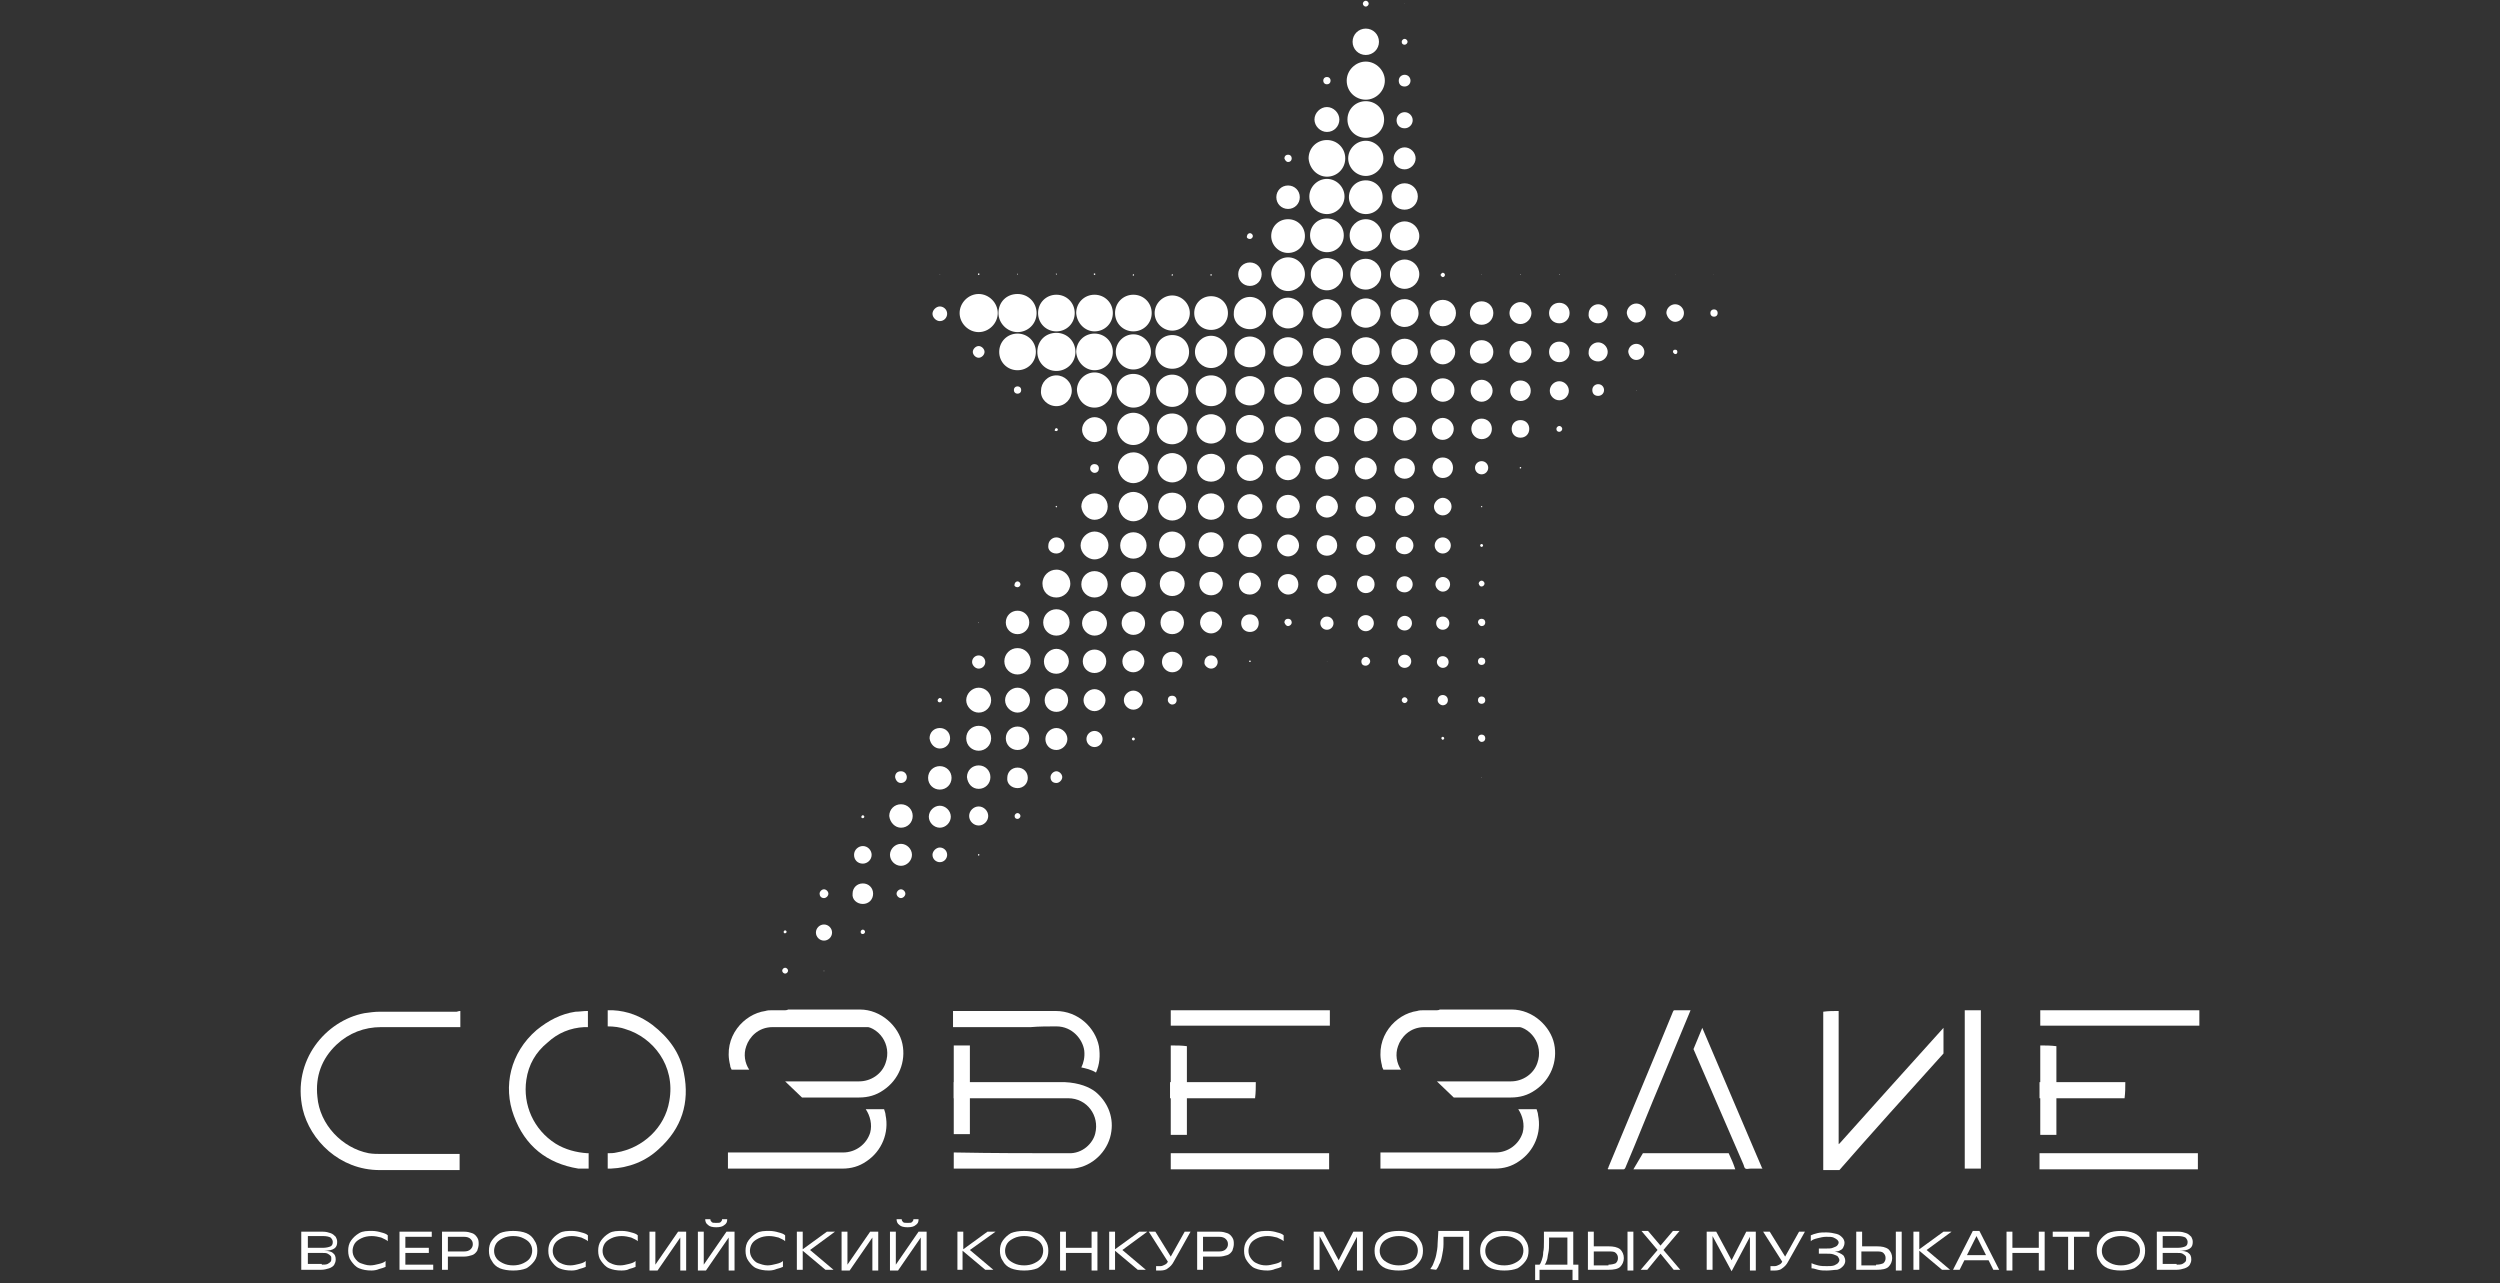 <?xml version="1.0" encoding="UTF-8"?> <svg xmlns="http://www.w3.org/2000/svg" width="341" height="175" viewBox="0 0 341 175" fill="none"><rect x="0" y="0" width="341" height="175" fill="#333333" stroke="none"/><path d="M41.092 173.2V168H43.992C44.492 168 44.792 168.1 45.092 168.2C45.392 168.3 45.592 168.5 45.791 168.7C45.892 168.9 45.992 169.1 45.992 169.4C45.992 169.8 45.892 170.1 45.592 170.3C45.292 170.5 44.891 170.6 44.191 170.6C44.691 170.6 45.192 170.7 45.392 170.9C45.692 171.1 45.791 171.4 45.791 171.8C45.791 172.1 45.692 172.3 45.592 172.5C45.492 172.7 45.192 172.9 44.892 173C44.592 173.1 44.191 173.2 43.791 173.2H41.092ZM43.892 172.5C44.192 172.5 44.491 172.5 44.691 172.4C44.891 172.3 44.992 172.2 45.092 172.1C45.192 172 45.191 171.8 45.191 171.7C45.191 171.5 45.192 171.4 45.092 171.3C44.992 171.2 44.891 171.1 44.691 171C44.491 170.9 44.292 170.9 43.892 170.9H41.791V170.2H44.092C44.492 170.2 44.892 170.1 45.092 170C45.292 169.9 45.392 169.7 45.392 169.4C45.392 169.2 45.292 169 45.092 168.8C44.892 168.7 44.592 168.6 44.092 168.6H41.992V172.4H43.892V172.5Z" fill="white"></path><path d="M50.691 173.299C49.991 173.299 49.492 173.199 48.992 172.999C48.492 172.799 48.192 172.399 47.892 171.999C47.592 171.599 47.492 171.099 47.492 170.599C47.492 170.099 47.592 169.599 47.892 169.199C48.192 168.799 48.492 168.499 48.992 168.199C49.492 167.899 50.092 167.899 50.791 167.899C51.191 167.899 51.692 167.999 51.992 168.099C52.392 168.199 52.692 168.299 52.892 168.499V169.299C52.692 169.099 52.392 168.999 51.992 168.799C51.592 168.699 51.191 168.599 50.691 168.599C50.191 168.599 49.691 168.699 49.291 168.899C48.892 169.099 48.592 169.299 48.392 169.599C48.192 169.899 48.092 170.299 48.092 170.599C48.092 170.999 48.192 171.299 48.392 171.599C48.592 171.899 48.891 172.199 49.191 172.299C49.491 172.399 49.992 172.599 50.492 172.599C50.892 172.599 51.291 172.499 51.691 172.399C52.091 172.299 52.392 172.199 52.592 171.999V172.799C52.392 172.899 52.091 172.999 51.691 173.099C51.491 173.199 51.091 173.299 50.691 173.299Z" fill="white"></path><path d="M54.492 173.2V168H58.892V168.7H55.291V172.5H59.092V173.2H54.492ZM55.092 170.9V170.2H58.492V170.9H55.092Z" fill="white"></path><path d="M61.092 173.2H60.291V168H63.291C63.791 168 64.092 168.1 64.392 168.2C64.692 168.3 64.892 168.5 65.092 168.8C65.292 169.1 65.291 169.4 65.291 169.7C65.291 170 65.192 170.3 65.092 170.6C64.892 170.9 64.692 171.1 64.392 171.2C64.092 171.3 63.691 171.4 63.291 171.4H60.992V170.7H63.291C63.691 170.7 63.991 170.6 64.191 170.4C64.391 170.2 64.492 170 64.492 169.7C64.492 169.4 64.391 169.2 64.191 169C63.991 168.8 63.691 168.7 63.291 168.7H61.092V173.2Z" fill="white"></path><path d="M69.992 173.299C69.292 173.299 68.691 173.199 68.191 172.999C67.691 172.799 67.292 172.399 67.092 171.999C66.792 171.599 66.691 171.099 66.691 170.599C66.691 170.099 66.792 169.599 67.092 169.199C67.392 168.799 67.691 168.499 68.191 168.199C68.691 167.999 69.292 167.899 69.992 167.899C70.692 167.899 71.291 167.999 71.791 168.199C72.291 168.399 72.692 168.799 72.892 169.199C73.192 169.599 73.291 170.099 73.291 170.599C73.291 171.099 73.192 171.599 72.892 171.999C72.592 172.399 72.291 172.699 71.791 172.999C71.291 173.199 70.692 173.299 69.992 173.299ZM69.992 172.599C70.492 172.599 70.992 172.499 71.392 172.299C71.792 172.099 72.091 171.899 72.291 171.599C72.492 171.299 72.592 170.899 72.592 170.599C72.592 170.199 72.492 169.899 72.291 169.599C72.091 169.299 71.792 169.099 71.392 168.899C70.992 168.699 70.592 168.599 69.992 168.599C69.492 168.599 68.992 168.699 68.592 168.899C68.192 169.099 67.891 169.299 67.691 169.599C67.491 169.899 67.392 170.299 67.392 170.599C67.392 170.999 67.491 171.299 67.691 171.599C67.891 171.899 68.192 172.099 68.592 172.299C68.992 172.499 69.492 172.599 69.992 172.599Z" fill="white"></path><path d="M77.992 173.299C77.292 173.299 76.791 173.199 76.291 172.999C75.791 172.799 75.491 172.399 75.191 171.999C74.891 171.599 74.791 171.099 74.791 170.599C74.791 170.099 74.891 169.599 75.191 169.199C75.491 168.799 75.791 168.499 76.291 168.199C76.791 167.899 77.392 167.899 78.092 167.899C78.492 167.899 78.992 167.999 79.291 168.099C79.692 168.199 79.991 168.299 80.191 168.499V169.299C79.991 169.099 79.692 168.999 79.291 168.799C78.891 168.699 78.492 168.599 77.992 168.599C77.492 168.599 76.992 168.699 76.592 168.899C76.192 169.099 75.891 169.299 75.691 169.599C75.491 169.899 75.392 170.299 75.392 170.599C75.392 170.999 75.491 171.299 75.691 171.599C75.891 171.899 76.192 172.199 76.492 172.299C76.892 172.499 77.291 172.599 77.791 172.599C78.192 172.599 78.592 172.499 78.992 172.399C79.392 172.299 79.692 172.199 79.892 171.999V172.799C79.692 172.899 79.392 172.999 78.992 173.099C78.792 173.199 78.392 173.299 77.992 173.299Z" fill="white"></path><path d="M84.791 173.299C84.091 173.299 83.592 173.199 83.092 172.999C82.592 172.799 82.292 172.399 81.992 171.999C81.692 171.599 81.592 171.099 81.592 170.599C81.592 170.099 81.692 169.599 81.992 169.199C82.292 168.799 82.592 168.499 83.092 168.199C83.592 167.899 84.192 167.899 84.892 167.899C85.292 167.899 85.792 167.999 86.092 168.099C86.492 168.199 86.792 168.299 86.992 168.499V169.299C86.792 169.099 86.492 168.999 86.092 168.799C85.692 168.699 85.291 168.599 84.791 168.599C84.291 168.599 83.792 168.699 83.392 168.899C82.992 169.099 82.692 169.299 82.492 169.599C82.292 169.899 82.191 170.299 82.191 170.599C82.191 170.999 82.292 171.299 82.492 171.599C82.692 171.899 82.992 172.199 83.291 172.299C83.692 172.499 84.092 172.599 84.592 172.599C84.992 172.599 85.391 172.499 85.791 172.399C86.192 172.299 86.491 172.199 86.691 171.999V172.799C86.491 172.899 86.192 172.999 85.791 173.099C85.692 173.199 85.291 173.299 84.791 173.299Z" fill="white"></path><path d="M88.592 173.2V168H89.392V172.5L92.492 168H93.592V173.3H92.791V168.8L89.691 173.3H88.592V173.2Z" fill="white"></path><path d="M95.191 173.2V168H95.992V172.5L99.092 168H100.191V173.3H99.392V168.8L96.291 173.3H95.191V173.2ZM97.691 167.4C97.191 167.4 96.792 167.3 96.592 167.1C96.292 166.9 96.191 166.6 96.191 166.3H96.892C96.892 166.5 96.992 166.6 97.092 166.7C97.192 166.8 97.391 166.8 97.691 166.8C97.991 166.8 98.192 166.8 98.291 166.7C98.391 166.6 98.492 166.5 98.492 166.3H99.191C99.191 166.7 99.091 166.9 98.791 167.1C98.591 167.3 98.191 167.4 97.691 167.4Z" fill="white"></path><path d="M104.892 173.299C104.192 173.299 103.691 173.199 103.191 172.999C102.691 172.799 102.392 172.399 102.092 171.999C101.792 171.599 101.691 171.099 101.691 170.599C101.691 170.099 101.792 169.599 102.092 169.199C102.392 168.799 102.691 168.499 103.191 168.199C103.691 167.899 104.292 167.899 104.992 167.899C105.392 167.899 105.891 167.999 106.191 168.099C106.591 168.199 106.892 168.299 107.092 168.499V169.299C106.892 169.099 106.591 168.999 106.191 168.799C105.791 168.699 105.392 168.599 104.892 168.599C104.392 168.599 103.892 168.699 103.492 168.899C103.092 169.099 102.792 169.299 102.592 169.599C102.392 169.899 102.292 170.299 102.292 170.599C102.292 170.999 102.392 171.299 102.592 171.599C102.792 171.899 103.092 172.199 103.392 172.299C103.692 172.399 104.191 172.599 104.691 172.599C105.091 172.599 105.492 172.499 105.892 172.399C106.292 172.299 106.592 172.199 106.792 171.999V172.799C106.592 172.899 106.292 172.999 105.892 173.099C105.692 173.199 105.292 173.299 104.892 173.299Z" fill="white"></path><path d="M108.691 173.2V168H109.492V170.4L112.792 168H113.892L110.492 170.5L113.691 173.2H112.592L109.492 170.6V173.2H108.691Z" fill="white"></path><path d="M114.792 173.2V168H115.592V172.5L118.691 168H119.792V173.3H118.992V168.8L115.892 173.3H114.792V173.2Z" fill="white"></path><path d="M121.392 173.2V168H122.191V172.5L125.292 168H126.392V173.3H125.592V168.8L122.492 173.3H121.392V173.2ZM123.792 167.4C123.292 167.4 122.891 167.3 122.691 167.1C122.391 166.9 122.292 166.6 122.292 166.3H122.992C122.992 166.5 123.091 166.6 123.191 166.7C123.291 166.8 123.492 166.8 123.792 166.8C124.092 166.8 124.292 166.8 124.392 166.7C124.492 166.6 124.592 166.5 124.592 166.3H125.292C125.292 166.7 125.192 166.9 124.892 167.1C124.692 167.3 124.292 167.4 123.792 167.4Z" fill="white"></path><path d="M130.592 173.2V168H131.392V170.4L134.691 168H135.792L132.292 170.5L135.492 173.2H134.392L131.292 170.6V173.2H130.592Z" fill="white"></path><path d="M139.691 173.299C138.991 173.299 138.392 173.199 137.892 172.999C137.392 172.799 136.992 172.399 136.792 171.999C136.492 171.599 136.392 171.099 136.392 170.599C136.392 170.099 136.492 169.599 136.792 169.199C137.092 168.799 137.392 168.499 137.892 168.199C138.392 167.999 138.991 167.899 139.691 167.899C140.391 167.899 140.992 167.999 141.492 168.199C141.992 168.399 142.392 168.799 142.592 169.199C142.892 169.599 142.992 170.099 142.992 170.599C142.992 171.099 142.892 171.599 142.592 171.999C142.292 172.399 141.992 172.699 141.492 172.999C140.992 173.199 140.391 173.299 139.691 173.299ZM139.691 172.599C140.191 172.599 140.692 172.499 141.092 172.299C141.492 172.099 141.792 171.899 141.992 171.599C142.192 171.299 142.292 170.899 142.292 170.599C142.292 170.199 142.192 169.899 141.992 169.599C141.792 169.299 141.492 169.099 141.092 168.899C140.692 168.699 140.291 168.599 139.691 168.599C139.191 168.599 138.692 168.699 138.292 168.899C137.892 169.099 137.592 169.299 137.392 169.599C137.192 169.899 137.092 170.299 137.092 170.599C137.092 170.999 137.192 171.299 137.392 171.599C137.592 171.899 137.892 172.099 138.292 172.299C138.692 172.499 139.191 172.599 139.691 172.599Z" fill="white"></path><path d="M144.592 173.2V168H145.392V173.3H144.592V173.2ZM145.191 170.9V170.2H148.992V170.9H145.191ZM148.892 173.2V168H149.691V173.3H148.892V173.2Z" fill="white"></path><path d="M151.292 173.2V168H152.092V170.4L155.392 168H156.492L153.092 170.5L156.292 173.2H155.191L152.092 170.6V173.2H151.292Z" fill="white"></path><path d="M158.292 173.3C158.192 173.3 158.092 173.3 157.992 173.3C157.892 173.3 157.791 173.3 157.691 173.3V172.7C157.791 172.7 157.892 172.7 157.992 172.7C158.092 172.7 158.192 172.7 158.292 172.7C158.492 172.7 158.692 172.6 158.892 172.5C159.092 172.4 159.192 172.3 159.292 172.1L159.392 171.9L159.492 172.4L156.691 168H157.592L159.691 171.4L161.592 168H162.392L160.092 172.1C159.892 172.5 159.592 172.8 159.292 173C159.092 173.2 158.692 173.3 158.292 173.3Z" fill="white"></path><path d="M164.092 173.2H163.292V168H166.292C166.792 168 167.092 168.1 167.392 168.2C167.692 168.3 167.892 168.5 168.092 168.8C168.292 169.1 168.292 169.4 168.292 169.7C168.292 170 168.192 170.3 168.092 170.6C167.892 170.9 167.692 171.1 167.392 171.2C167.092 171.3 166.692 171.4 166.292 171.4H163.992V170.7H166.292C166.692 170.7 166.991 170.6 167.191 170.4C167.391 170.2 167.492 170 167.492 169.7C167.492 169.4 167.391 169.2 167.191 169C166.991 168.8 166.692 168.7 166.292 168.7H164.092V173.2Z" fill="white"></path><path d="M172.892 173.299C172.192 173.299 171.691 173.199 171.191 172.999C170.691 172.799 170.392 172.399 170.092 171.999C169.792 171.599 169.691 171.099 169.691 170.599C169.691 170.099 169.792 169.599 170.092 169.199C170.392 168.799 170.691 168.499 171.191 168.199C171.691 167.899 172.292 167.899 172.992 167.899C173.392 167.899 173.891 167.999 174.191 168.099C174.591 168.199 174.892 168.299 175.092 168.499V169.299C174.892 169.099 174.591 168.999 174.191 168.799C173.791 168.699 173.392 168.599 172.892 168.599C172.392 168.599 171.892 168.699 171.492 168.899C171.092 169.099 170.792 169.299 170.592 169.599C170.392 169.899 170.292 170.299 170.292 170.599C170.292 170.999 170.392 171.299 170.592 171.599C170.792 171.899 171.092 172.199 171.392 172.299C171.792 172.499 172.191 172.599 172.691 172.599C173.091 172.599 173.492 172.499 173.892 172.399C174.292 172.299 174.592 172.199 174.792 171.999V172.799C174.592 172.899 174.292 172.999 173.892 173.099C173.692 173.199 173.292 173.299 172.892 173.299Z" fill="white"></path><path d="M182.592 173.4L179.992 168.6V173.2H179.191V168H180.492L182.592 171.9L184.592 168H185.892V173.3H185.092V168.7L182.592 173.4Z" fill="white"></path><path d="M190.792 173.299C190.092 173.299 189.492 173.199 188.992 172.999C188.492 172.799 188.092 172.399 187.892 171.999C187.592 171.599 187.492 171.099 187.492 170.599C187.492 170.099 187.592 169.599 187.892 169.199C188.192 168.799 188.492 168.499 188.992 168.199C189.492 167.999 190.092 167.899 190.792 167.899C191.492 167.899 192.092 167.999 192.592 168.199C193.092 168.399 193.491 168.799 193.691 169.199C193.991 169.599 194.092 170.099 194.092 170.599C194.092 171.099 193.991 171.599 193.691 171.999C193.391 172.399 193.092 172.699 192.592 172.999C192.092 173.199 191.492 173.299 190.792 173.299ZM190.792 172.599C191.292 172.599 191.791 172.499 192.191 172.299C192.591 172.099 192.892 171.899 193.092 171.599C193.292 171.299 193.392 170.899 193.392 170.599C193.392 170.199 193.292 169.899 193.092 169.599C192.892 169.299 192.591 169.099 192.191 168.899C191.791 168.699 191.392 168.599 190.792 168.599C190.292 168.599 189.792 168.699 189.392 168.899C188.992 169.099 188.692 169.299 188.492 169.599C188.292 169.899 188.191 170.299 188.191 170.599C188.191 170.999 188.292 171.299 188.492 171.599C188.692 171.899 188.992 172.099 189.392 172.299C189.792 172.499 190.292 172.599 190.792 172.599Z" fill="white"></path><path d="M195.092 173.099C195.192 172.899 195.392 172.699 195.492 172.399C195.592 172.099 195.792 171.699 195.892 171.199C195.992 170.699 196.092 170.199 196.092 169.599L196.191 167.899H200.392V173.199H199.592V168.699H196.892V169.699C196.892 170.299 196.791 170.799 196.691 171.299C196.591 171.799 196.492 172.199 196.292 172.499C196.192 172.799 195.992 173.099 195.892 173.199L195.092 173.099Z" fill="white"></path><path d="M205.191 173.299C204.491 173.299 203.892 173.199 203.392 172.999C202.892 172.799 202.492 172.399 202.292 171.999C201.992 171.599 201.892 171.099 201.892 170.599C201.892 170.099 201.992 169.599 202.292 169.199C202.592 168.799 202.892 168.499 203.392 168.199C203.892 167.899 204.491 167.899 205.191 167.899C205.891 167.899 206.492 167.999 206.992 168.199C207.492 168.399 207.892 168.799 208.092 169.199C208.392 169.599 208.492 170.099 208.492 170.599C208.492 171.099 208.392 171.599 208.092 171.999C207.792 172.399 207.492 172.699 206.992 172.999C206.492 173.199 205.891 173.299 205.191 173.299ZM205.191 172.599C205.691 172.599 206.192 172.499 206.592 172.299C206.992 172.099 207.292 171.899 207.492 171.599C207.692 171.299 207.792 170.899 207.792 170.599C207.792 170.199 207.692 169.899 207.492 169.599C207.292 169.299 206.992 169.099 206.592 168.899C206.192 168.699 205.791 168.599 205.191 168.599C204.691 168.599 204.192 168.699 203.792 168.899C203.392 169.099 203.092 169.299 202.892 169.599C202.692 169.899 202.592 170.299 202.592 170.599C202.592 170.999 202.692 171.299 202.892 171.599C203.092 171.899 203.392 172.099 203.792 172.299C204.192 172.499 204.591 172.599 205.191 172.599Z" fill="white"></path><path d="M209.392 174.6V172.5H209.992C210.092 172.4 210.192 172.2 210.292 171.9C210.392 171.6 210.492 171.3 210.492 170.8C210.592 170.4 210.592 169.9 210.592 169.3V168H214.592V172.7H213.792V168.8H211.292V169.5C211.292 170 211.291 170.5 211.191 170.9C211.091 171.3 211.092 171.7 210.992 171.9C210.892 172.2 210.791 172.4 210.691 172.5H215.292V174.6H214.492V173.2H209.992V174.6H209.392Z" fill="white"></path><path d="M216.592 173.2V168H217.392V170H219.392C220.092 170 220.592 170.1 220.992 170.4C221.292 170.7 221.492 171.1 221.492 171.6C221.492 172.1 221.292 172.5 220.992 172.8C220.692 173.1 220.092 173.2 219.392 173.2H216.592ZM219.392 172.5C219.792 172.5 220.192 172.4 220.392 172.3C220.592 172.1 220.691 171.9 220.691 171.6C220.691 171.3 220.592 171.1 220.392 170.9C220.192 170.7 219.892 170.7 219.392 170.7H217.392V172.6H219.392V172.5ZM221.992 173.2V168H222.792V173.3H221.992V173.2Z" fill="white"></path><path d="M223.792 173.199L226.092 170.499L223.892 167.899H224.792L226.492 169.899L228.191 167.899H229.092L226.892 170.499L229.191 173.199H228.292L226.492 170.999L224.691 173.199H223.792Z" fill="white"></path><path d="M236.191 173.4L233.592 168.6V173.2H232.792V168H234.092L236.191 171.9L238.191 168H239.492V173.3H238.691V168.7L236.191 173.4Z" fill="white"></path><path d="M242.092 173.3C241.992 173.3 241.892 173.3 241.792 173.3C241.692 173.3 241.592 173.3 241.492 173.3V172.7C241.592 172.7 241.692 172.7 241.792 172.7C241.892 172.7 241.992 172.7 242.092 172.7C242.292 172.7 242.491 172.6 242.691 172.5C242.891 172.4 242.992 172.3 243.092 172.1L243.191 171.9L243.292 172.4L240.492 168H241.392L243.492 171.4L245.392 168H246.191L243.892 172.1C243.692 172.5 243.392 172.8 243.092 173C242.892 173.2 242.492 173.3 242.092 173.3Z" fill="white"></path><path d="M249.191 173.3C248.791 173.3 248.392 173.3 247.992 173.2C247.592 173.1 247.392 173 247.092 173V172.3C247.292 172.4 247.592 172.5 247.992 172.6C248.392 172.7 248.791 172.7 249.191 172.7C249.591 172.7 249.891 172.7 250.191 172.6C250.391 172.5 250.591 172.4 250.691 172.3C250.791 172.2 250.892 172 250.892 171.9C250.892 171.7 250.791 171.6 250.691 171.4C250.591 171.3 250.392 171.2 250.092 171.1C249.792 171 249.492 171 248.992 171H248.092V170.3H248.992C249.392 170.3 249.792 170.3 249.992 170.2C250.292 170.1 250.492 170 250.592 169.9C250.692 169.8 250.792 169.6 250.792 169.5C250.792 169.3 250.692 169.2 250.592 169.1C250.492 169 250.292 168.9 250.092 168.8C249.892 168.7 249.492 168.7 249.092 168.7C248.692 168.7 248.292 168.8 247.892 168.9C247.492 169 247.192 169.1 246.992 169.3V168.5C247.192 168.4 247.492 168.3 247.892 168.2C248.292 168.1 248.692 168.1 249.092 168.1C249.592 168.1 250.092 168.2 250.492 168.3C250.892 168.4 251.092 168.6 251.292 168.8C251.492 169 251.592 169.3 251.592 169.5C251.592 169.8 251.492 170 251.392 170.2C251.292 170.4 251.092 170.5 250.892 170.6C250.692 170.7 250.491 170.7 250.191 170.7C250.391 170.7 250.592 170.8 250.892 170.9C251.092 171 251.292 171.1 251.492 171.3C251.592 171.5 251.691 171.7 251.691 172C251.691 172.2 251.592 172.5 251.392 172.7C251.192 172.9 250.992 173.1 250.592 173.2C250.192 173.2 249.691 173.3 249.191 173.3Z" fill="white"></path><path d="M253.191 173.2V168H253.992V170H255.992C256.692 170 257.192 170.1 257.592 170.4C257.892 170.7 258.092 171.1 258.092 171.6C258.092 172.1 257.892 172.5 257.592 172.8C257.292 173.1 256.692 173.2 255.992 173.2H253.191ZM255.892 172.5C256.292 172.5 256.692 172.4 256.892 172.3C257.092 172.1 257.191 171.9 257.191 171.6C257.191 171.3 257.092 171.1 256.892 170.9C256.692 170.7 256.392 170.7 255.892 170.7H253.892V172.6H255.892V172.5ZM258.592 173.2V168H259.392V173.3H258.592V173.2Z" fill="white"></path><path d="M260.992 173.2V168H261.792V170.4L265.092 168H266.191L262.792 170.5L265.992 173.2H264.892L261.792 170.6V173.2H260.992Z" fill="white"></path><path d="M266.392 173.199L269.092 167.899H269.992L272.691 173.199H271.892L269.592 168.599L267.292 173.199H266.392ZM267.691 171.899V171.199H271.292V171.899H267.691Z" fill="white"></path><path d="M273.691 173.2V168H274.492V173.3H273.691V173.2ZM274.292 170.9V170.2H278.092V170.9H274.292ZM278.092 173.2V168H278.892V173.3H278.092V173.2Z" fill="white"></path><path d="M279.992 168.7V168H284.992V168.7H279.992ZM282.092 173.2V168.5H282.892V173.2H282.092Z" fill="white"></path><path d="M289.292 173.299C288.592 173.299 287.992 173.199 287.492 172.999C286.992 172.799 286.592 172.399 286.392 171.999C286.092 171.599 285.992 171.099 285.992 170.599C285.992 170.099 286.092 169.599 286.392 169.199C286.692 168.799 286.992 168.499 287.492 168.199C287.992 167.999 288.592 167.899 289.292 167.899C289.992 167.899 290.592 167.999 291.092 168.199C291.592 168.399 291.991 168.799 292.191 169.199C292.491 169.599 292.592 170.099 292.592 170.599C292.592 171.099 292.491 171.599 292.191 171.999C291.891 172.399 291.592 172.699 291.092 172.999C290.592 173.199 289.992 173.299 289.292 173.299ZM289.292 172.599C289.792 172.599 290.291 172.499 290.691 172.299C291.091 172.099 291.392 171.899 291.592 171.599C291.792 171.299 291.892 170.899 291.892 170.599C291.892 170.199 291.792 169.899 291.592 169.599C291.392 169.299 291.091 169.099 290.691 168.899C290.291 168.699 289.892 168.599 289.292 168.599C288.792 168.599 288.292 168.699 287.892 168.899C287.492 169.099 287.192 169.299 286.992 169.599C286.792 169.899 286.691 170.299 286.691 170.599C286.691 170.999 286.792 171.299 286.992 171.599C287.192 171.899 287.492 172.099 287.892 172.299C288.292 172.499 288.792 172.599 289.292 172.599Z" fill="white"></path><path d="M294.191 173.2V168H297.092C297.592 168 297.891 168.1 298.191 168.2C298.491 168.3 298.692 168.5 298.892 168.7C298.992 168.9 299.092 169.1 299.092 169.4C299.092 169.8 298.991 170.1 298.691 170.3C298.391 170.5 297.992 170.6 297.292 170.6C297.792 170.6 298.292 170.7 298.492 170.9C298.792 171.1 298.892 171.4 298.892 171.8C298.892 172.1 298.791 172.3 298.691 172.5C298.591 172.7 298.292 172.9 297.992 173C297.692 173.1 297.292 173.2 296.892 173.2H294.191ZM296.892 172.5C297.192 172.5 297.491 172.5 297.691 172.4C297.891 172.3 297.992 172.2 298.092 172.1C298.192 172 298.191 171.8 298.191 171.7C298.191 171.5 298.192 171.4 298.092 171.3C297.992 171.2 297.891 171.1 297.691 171C297.491 170.9 297.292 170.9 296.892 170.9H294.792V170.2H297.092C297.492 170.2 297.892 170.1 298.092 170C298.292 169.9 298.392 169.7 298.392 169.4C298.392 169.2 298.292 169 298.092 168.8C297.892 168.7 297.592 168.6 297.092 168.6H294.992V172.4H296.892V172.5Z" fill="white"></path><path d="M185.892 0.5C185.892 0.3 186.092 0.1 186.292 0.1C186.492 0.1 186.691 0.3 186.691 0.5C186.691 0.7 186.492 0.9 186.292 0.9C186.092 0.9 185.892 0.7 185.892 0.5ZM191.592 0.5C191.492 0.5 191.492 0.4 191.592 0.5C191.492 0.5 191.492 0.5 191.592 0.5ZM186.292 7.5C187.292 7.5 188.092 6.7 188.092 5.7C188.092 4.7 187.292 3.9 186.292 3.9C185.292 3.9 184.492 4.7 184.492 5.7C184.492 6.7 185.292 7.5 186.292 7.5ZM191.592 6.1C191.792 6.1 191.992 5.9 191.992 5.7C191.992 5.5 191.792 5.3 191.592 5.3C191.392 5.3 191.191 5.5 191.191 5.7C191.191 6 191.392 6.1 191.592 6.1ZM180.992 11.5C181.292 11.5 181.492 11.3 181.492 11C181.492 10.7 181.292 10.5 180.992 10.5C180.692 10.5 180.492 10.7 180.492 11C180.492 11.3 180.692 11.5 180.992 11.5ZM186.292 13.6C187.692 13.6 188.892 12.4 188.892 11C188.892 9.6 187.692 8.4 186.292 8.4C184.892 8.4 183.691 9.6 183.691 11C183.691 12.5 184.892 13.6 186.292 13.6ZM191.592 11.8C191.992 11.8 192.392 11.5 192.392 11C192.392 10.6 192.092 10.2 191.592 10.2C191.192 10.2 190.792 10.5 190.792 11C190.792 11.5 191.092 11.8 191.592 11.8ZM180.992 18C181.992 18 182.691 17.2 182.691 16.3C182.691 15.4 181.892 14.6 180.992 14.6C180.092 14.6 179.292 15.4 179.292 16.3C179.292 17.2 180.092 18 180.992 18ZM186.292 18.8C187.692 18.8 188.792 17.7 188.792 16.3C188.792 14.9 187.692 13.8 186.292 13.8C184.892 13.8 183.792 14.9 183.792 16.3C183.792 17.7 184.892 18.8 186.292 18.8ZM191.592 17.5C192.192 17.5 192.691 17 192.691 16.4C192.691 15.8 192.192 15.3 191.592 15.3C190.992 15.3 190.492 15.8 190.492 16.4C190.492 17 190.892 17.5 191.592 17.5ZM175.691 22.1C175.991 22.1 176.191 21.9 176.191 21.6C176.191 21.3 175.991 21.1 175.691 21.1C175.391 21.1 175.191 21.3 175.191 21.6C175.291 21.9 175.491 22.1 175.691 22.1ZM180.992 24.1C182.392 24.1 183.492 23 183.492 21.6C183.492 20.2 182.392 19.1 180.992 19.1C179.592 19.1 178.492 20.2 178.492 21.6C178.592 23 179.692 24.1 180.992 24.1ZM186.292 24C187.592 24 188.691 22.9 188.691 21.6C188.691 20.3 187.592 19.2 186.292 19.2C184.992 19.2 183.892 20.3 183.892 21.6C183.892 22.9 184.992 24 186.292 24ZM191.592 23.1C192.392 23.1 193.092 22.4 193.092 21.6C193.092 20.8 192.392 20.1 191.592 20.1C190.792 20.1 190.092 20.8 190.092 21.6C190.092 22.4 190.692 23.1 191.592 23.1ZM175.691 28.5C176.591 28.5 177.292 27.8 177.292 26.9C177.292 26 176.591 25.3 175.691 25.3C174.791 25.3 174.092 26 174.092 26.9C174.092 27.8 174.791 28.5 175.691 28.5ZM180.992 29.2C182.292 29.2 183.392 28.1 183.392 26.8C183.392 25.5 182.292 24.4 180.992 24.4C179.692 24.4 178.592 25.5 178.592 26.8C178.592 28.2 179.692 29.2 180.992 29.2ZM186.292 29.2C187.592 29.2 188.592 28.2 188.592 26.9C188.592 25.6 187.592 24.6 186.292 24.6C184.992 24.6 183.992 25.6 183.992 26.9C183.992 28.1 184.992 29.2 186.292 29.2ZM191.592 28.6C192.592 28.6 193.392 27.8 193.392 26.8C193.392 25.8 192.592 25 191.592 25C190.592 25 189.792 25.8 189.792 26.8C189.792 27.9 190.592 28.6 191.592 28.6ZM170.492 32.6C170.692 32.6 170.892 32.4 170.892 32.2C170.892 32 170.692 31.8 170.492 31.8C170.292 31.8 170.092 32 170.092 32.2C169.992 32.4 170.192 32.6 170.492 32.6ZM175.691 34.5C176.991 34.5 177.992 33.5 177.992 32.2C177.992 30.9 176.991 29.9 175.691 29.9C174.391 29.9 173.392 30.9 173.392 32.2C173.392 33.4 174.391 34.5 175.691 34.5ZM180.992 34.4C182.292 34.4 183.292 33.4 183.292 32.1C183.292 30.8 182.292 29.8 180.992 29.8C179.692 29.8 178.691 30.8 178.691 32.1C178.691 33.4 179.792 34.4 180.992 34.4ZM186.292 34.3C187.492 34.3 188.492 33.3 188.492 32.1C188.492 30.9 187.492 29.9 186.292 29.9C185.092 29.9 184.092 30.9 184.092 32.1C184.092 33.4 185.092 34.3 186.292 34.3ZM191.592 34.2C192.692 34.2 193.592 33.3 193.592 32.2C193.592 31.1 192.692 30.2 191.592 30.2C190.492 30.2 189.592 31.1 189.592 32.2C189.592 33.3 190.492 34.2 191.592 34.2ZM196.792 32.2C196.892 32.2 196.892 32.2 196.792 32.2C196.892 32.1 196.892 32.1 196.792 32.2C196.792 32.1 196.792 32.1 196.792 32.2ZM128.191 37.5C128.291 37.5 128.291 37.5 128.191 37.5C128.291 37.4 128.191 37.4 128.191 37.4C128.191 37.4 128.191 37.4 128.191 37.5ZM133.492 37.5C133.592 37.5 133.592 37.5 133.592 37.4C133.592 37.3 133.592 37.3 133.492 37.3C133.392 37.3 133.392 37.3 133.392 37.4C133.392 37.5 133.392 37.5 133.492 37.5ZM138.792 37.5C138.892 37.4 138.792 37.3 138.792 37.3C138.792 37.3 138.692 37.4 138.792 37.5C138.692 37.5 138.692 37.5 138.792 37.5ZM144.092 37.5C144.192 37.4 144.092 37.3 144.092 37.3C143.992 37.3 143.992 37.4 144.092 37.5C143.992 37.5 143.992 37.5 144.092 37.5ZM149.292 37.5C149.392 37.5 149.392 37.5 149.392 37.4C149.392 37.3 149.392 37.3 149.292 37.3C149.192 37.3 149.191 37.3 149.191 37.4C149.191 37.5 149.292 37.5 149.292 37.5ZM154.592 37.6C154.692 37.6 154.691 37.5 154.691 37.5C154.691 37.4 154.592 37.4 154.592 37.4L154.492 37.5C154.492 37.5 154.492 37.6 154.592 37.6ZM159.892 37.6C159.992 37.6 159.992 37.5 159.992 37.5C159.992 37.4 159.892 37.4 159.892 37.4L159.792 37.5C159.792 37.5 159.792 37.6 159.892 37.6ZM165.191 37.6C165.291 37.6 165.292 37.5 165.292 37.5C165.292 37.4 165.191 37.4 165.191 37.4C165.091 37.4 165.092 37.5 165.092 37.5C165.092 37.5 165.091 37.6 165.191 37.6ZM170.492 39C171.392 39 172.092 38.3 172.092 37.4C172.092 36.5 171.392 35.8 170.492 35.8C169.592 35.8 168.892 36.5 168.892 37.4C168.892 38.3 169.592 39 170.492 39ZM175.691 39.7C176.891 39.7 177.992 38.7 177.992 37.4C177.992 36.2 176.991 35.1 175.691 35.1C174.491 35.1 173.392 36.1 173.392 37.4C173.492 38.7 174.491 39.7 175.691 39.7ZM180.992 39.6C182.192 39.6 183.191 38.6 183.191 37.4C183.191 36.2 182.192 35.2 180.992 35.2C179.792 35.2 178.792 36.2 178.792 37.4C178.792 38.6 179.792 39.6 180.992 39.6ZM186.292 39.5C187.392 39.5 188.392 38.6 188.392 37.4C188.392 36.3 187.492 35.3 186.292 35.3C185.092 35.3 184.191 36.2 184.191 37.4C184.191 38.6 185.092 39.5 186.292 39.5ZM191.592 39.4C192.692 39.4 193.592 38.5 193.592 37.4C193.592 36.3 192.692 35.4 191.592 35.4C190.492 35.4 189.592 36.3 189.592 37.4C189.592 38.5 190.492 39.4 191.592 39.4ZM196.792 37.8C196.992 37.8 197.092 37.6 197.092 37.5C197.092 37.3 196.892 37.2 196.792 37.2C196.692 37.2 196.492 37.4 196.492 37.5C196.492 37.6 196.692 37.8 196.792 37.8ZM202.092 37.5C202.192 37.5 202.192 37.5 202.092 37.5C202.192 37.4 202.092 37.4 202.092 37.4C202.092 37.4 202.092 37.4 202.092 37.5ZM207.392 37.5C207.492 37.4 207.392 37.4 207.392 37.4C207.392 37.4 207.292 37.4 207.392 37.5ZM212.691 37.5C212.791 37.4 212.691 37.4 212.691 37.4C212.691 37.4 212.591 37.4 212.691 37.5C212.591 37.5 212.591 37.5 212.691 37.5ZM217.992 37.5C217.992 37.4 217.992 37.4 217.992 37.5C217.892 37.4 217.892 37.4 217.992 37.5C217.892 37.5 217.892 37.5 217.992 37.5ZM223.191 37.5C223.291 37.5 223.291 37.5 223.191 37.5C223.291 37.4 223.291 37.4 223.191 37.5C223.191 37.4 223.191 37.4 223.191 37.5ZM228.492 37.5C228.592 37.4 228.492 37.4 228.492 37.5C228.492 37.4 228.492 37.4 228.492 37.5ZM233.792 37.5C233.792 37.4 233.792 37.4 233.792 37.5C233.792 37.4 233.692 37.4 233.792 37.5ZM128.191 43.8C128.791 43.8 129.191 43.3 129.191 42.8C129.191 42.2 128.691 41.8 128.191 41.8C127.691 41.8 127.191 42.3 127.191 42.8C127.191 43.3 127.691 43.8 128.191 43.8ZM133.492 45.3C134.892 45.3 136.092 44.1 136.092 42.7C136.092 41.3 134.892 40.1 133.492 40.1C132.092 40.1 130.892 41.3 130.892 42.7C130.892 44.1 132.092 45.3 133.492 45.3ZM138.792 45.3C140.192 45.3 141.392 44.2 141.392 42.7C141.392 41.3 140.292 40.1 138.792 40.1C137.292 40.1 136.191 41.2 136.191 42.7C136.191 44.1 137.392 45.3 138.792 45.3ZM144.092 45.2C145.492 45.2 146.592 44.1 146.592 42.7C146.592 41.3 145.492 40.2 144.092 40.2C142.692 40.2 141.592 41.3 141.592 42.7C141.592 44.1 142.692 45.2 144.092 45.2ZM149.292 45.2C150.692 45.2 151.792 44.1 151.792 42.7C151.792 41.3 150.692 40.2 149.292 40.2C147.892 40.2 146.792 41.3 146.792 42.7C146.892 44.1 147.992 45.2 149.292 45.2ZM154.592 45.2C155.992 45.2 157.092 44.1 157.092 42.7C157.092 41.3 155.992 40.2 154.592 40.2C153.192 40.2 152.092 41.3 152.092 42.7C152.092 44.1 153.192 45.2 154.592 45.2ZM159.892 45.1C161.192 45.1 162.292 44 162.292 42.7C162.292 41.4 161.192 40.3 159.892 40.3C158.592 40.3 157.492 41.4 157.492 42.7C157.492 44 158.592 45.1 159.892 45.1ZM165.191 45C166.491 45 167.492 44 167.492 42.7C167.492 41.4 166.491 40.4 165.191 40.4C163.891 40.4 162.892 41.4 162.892 42.7C162.892 44 163.891 45 165.191 45ZM170.492 44.9C171.692 44.9 172.691 43.9 172.691 42.7C172.691 41.5 171.692 40.5 170.492 40.5C169.292 40.5 168.292 41.5 168.292 42.7C168.192 43.9 169.192 44.9 170.492 44.9ZM175.691 44.8C176.891 44.8 177.792 43.8 177.792 42.7C177.792 41.5 176.791 40.6 175.691 40.6C174.491 40.6 173.592 41.6 173.592 42.7C173.592 43.9 174.591 44.8 175.691 44.8ZM180.992 44.8C182.092 44.8 182.992 43.9 182.992 42.8C182.992 41.7 182.092 40.8 180.992 40.8C179.892 40.8 178.992 41.7 178.992 42.8C178.992 43.8 179.892 44.8 180.992 44.8ZM186.292 44.7C187.392 44.7 188.292 43.8 188.292 42.7C188.292 41.6 187.392 40.7 186.292 40.7C185.192 40.7 184.292 41.6 184.292 42.7C184.292 43.8 185.192 44.7 186.292 44.7ZM191.592 44.6C192.592 44.6 193.492 43.8 193.492 42.7C193.492 41.7 192.692 40.8 191.592 40.8C190.492 40.8 189.691 41.6 189.691 42.7C189.691 43.7 190.492 44.6 191.592 44.6ZM196.792 44.5C197.792 44.5 198.592 43.7 198.592 42.7C198.592 41.7 197.792 40.9 196.792 40.9C195.792 40.9 194.992 41.7 194.992 42.7C195.092 43.7 195.892 44.5 196.792 44.5ZM202.092 44.3C202.992 44.3 203.691 43.6 203.691 42.7C203.691 41.8 202.992 41.1 202.092 41.1C201.192 41.1 200.492 41.8 200.492 42.7C200.492 43.6 201.192 44.3 202.092 44.3ZM207.392 44.2C208.192 44.2 208.892 43.5 208.892 42.7C208.892 41.9 208.192 41.2 207.392 41.2C206.592 41.2 205.892 41.9 205.892 42.7C205.892 43.5 206.592 44.2 207.392 44.2ZM212.691 44.1C213.491 44.1 214.092 43.5 214.092 42.7C214.092 41.9 213.491 41.3 212.691 41.3C211.891 41.3 211.292 41.9 211.292 42.7C211.292 43.5 211.891 44.1 212.691 44.1ZM217.992 44.1C218.692 44.1 219.292 43.5 219.292 42.8C219.292 42.1 218.692 41.5 217.992 41.5C217.292 41.5 216.691 42.1 216.691 42.8C216.591 43.5 217.192 44.1 217.992 44.1ZM223.191 44C223.891 44 224.492 43.4 224.492 42.7C224.492 42 223.891 41.4 223.191 41.4C222.491 41.4 221.892 42 221.892 42.7C221.992 43.4 222.491 44 223.191 44ZM228.492 43.9C229.092 43.9 229.691 43.4 229.691 42.7C229.691 42.1 229.192 41.5 228.492 41.5C227.892 41.5 227.292 42 227.292 42.7C227.392 43.3 227.892 43.9 228.492 43.9ZM233.792 43.2C234.092 43.2 234.292 43 234.292 42.7C234.292 42.4 234.092 42.2 233.792 42.2C233.492 42.2 233.292 42.4 233.292 42.7C233.292 43 233.492 43.2 233.792 43.2ZM133.492 48.8C133.892 48.8 134.292 48.4 134.292 48C134.292 47.6 133.892 47.2 133.492 47.2C133.092 47.2 132.691 47.6 132.691 48C132.691 48.4 133.092 48.8 133.492 48.8ZM138.792 50.5C140.192 50.5 141.292 49.4 141.292 48C141.292 46.6 140.192 45.5 138.792 45.5C137.392 45.5 136.292 46.6 136.292 48C136.292 49.4 137.392 50.5 138.792 50.5ZM144.092 50.6C145.492 50.6 146.691 49.5 146.691 48C146.691 46.6 145.592 45.4 144.092 45.4C142.592 45.4 141.492 46.5 141.492 48C141.492 49.4 142.592 50.6 144.092 50.6ZM149.292 50.5C150.692 50.5 151.792 49.4 151.792 48C151.792 46.6 150.692 45.5 149.292 45.5C147.892 45.5 146.792 46.6 146.792 48C146.892 49.4 147.992 50.5 149.292 50.5ZM154.592 50.4C155.892 50.4 156.992 49.3 156.992 48C156.992 46.7 155.892 45.6 154.592 45.6C153.292 45.6 152.191 46.7 152.191 48C152.191 49.3 153.292 50.4 154.592 50.4ZM159.892 50.3C161.192 50.3 162.191 49.3 162.191 48C162.191 46.7 161.192 45.7 159.892 45.7C158.592 45.7 157.592 46.7 157.592 48C157.592 49.3 158.592 50.3 159.892 50.3ZM165.191 50.2C166.391 50.2 167.392 49.2 167.392 48C167.392 46.8 166.391 45.8 165.191 45.8C163.991 45.8 162.992 46.8 162.992 48C162.992 49.2 163.991 50.2 165.191 50.2ZM170.492 50.1C171.692 50.1 172.592 49.1 172.592 48C172.592 46.8 171.592 45.9 170.492 45.9C169.292 45.9 168.392 46.9 168.392 48C168.292 49.2 169.292 50.1 170.492 50.1ZM175.691 50C176.791 50 177.691 49.1 177.691 48C177.691 46.9 176.791 46 175.691 46C174.591 46 173.691 46.9 173.691 48C173.691 49.1 174.591 50 175.691 50ZM180.992 49.9C182.092 49.9 182.892 49 182.892 48C182.892 46.9 181.992 46.1 180.992 46.1C179.992 46.1 179.092 47 179.092 48C179.092 49.1 179.892 49.9 180.992 49.9ZM186.292 49.8C187.292 49.8 188.191 49 188.191 47.9C188.191 46.9 187.392 46 186.292 46C185.292 46 184.392 46.8 184.392 47.9C184.392 49 185.292 49.8 186.292 49.8ZM191.592 49.8C192.592 49.8 193.392 49 193.392 48C193.392 47 192.592 46.2 191.592 46.2C190.592 46.2 189.792 47 189.792 48C189.792 49 190.592 49.8 191.592 49.8ZM196.792 49.7C197.692 49.7 198.492 48.9 198.492 48C198.492 47.1 197.692 46.3 196.792 46.3C195.892 46.3 195.092 47.1 195.092 48C195.192 48.9 195.892 49.7 196.792 49.7ZM202.092 49.6C202.992 49.6 203.691 48.9 203.691 48C203.691 47.1 202.992 46.4 202.092 46.4C201.192 46.4 200.492 47.1 200.492 48C200.492 48.9 201.192 49.6 202.092 49.6ZM207.392 49.5C208.192 49.5 208.892 48.8 208.892 48C208.892 47.2 208.192 46.5 207.392 46.5C206.592 46.5 205.892 47.2 205.892 48C205.892 48.8 206.592 49.5 207.392 49.5ZM212.691 49.4C213.491 49.4 214.092 48.8 214.092 48C214.092 47.2 213.491 46.6 212.691 46.6C211.891 46.6 211.292 47.2 211.292 48C211.292 48.8 211.891 49.4 212.691 49.4ZM217.992 49.3C218.692 49.3 219.292 48.7 219.292 48C219.292 47.3 218.692 46.7 217.992 46.7C217.292 46.7 216.691 47.3 216.691 48C216.591 48.7 217.192 49.3 217.992 49.3ZM223.191 49.1C223.791 49.1 224.292 48.6 224.292 48C224.292 47.4 223.791 46.9 223.191 46.9C222.591 46.9 222.092 47.4 222.092 48C222.192 48.6 222.591 49.1 223.191 49.1ZM228.492 48.3C228.692 48.3 228.792 48.2 228.792 48C228.792 47.8 228.692 47.7 228.492 47.7C228.292 47.7 228.191 47.8 228.191 48C228.191 48.1 228.392 48.3 228.492 48.3ZM138.792 53.7C139.092 53.7 139.292 53.5 139.292 53.2C139.292 52.9 139.092 52.7 138.792 52.7C138.492 52.7 138.292 52.9 138.292 53.2C138.292 53.5 138.492 53.7 138.792 53.7ZM144.092 55.4C145.292 55.4 146.191 54.4 146.191 53.3C146.191 52.1 145.192 51.2 144.092 51.2C142.892 51.2 141.992 52.2 141.992 53.3C141.892 54.4 142.892 55.4 144.092 55.4ZM149.292 55.6C150.592 55.6 151.691 54.5 151.691 53.2C151.691 51.9 150.592 50.8 149.292 50.8C147.992 50.8 146.892 51.9 146.892 53.2C146.992 54.6 147.992 55.6 149.292 55.6ZM154.592 55.6C155.892 55.6 156.892 54.6 156.892 53.3C156.892 52 155.892 51 154.592 51C153.292 51 152.292 52 152.292 53.3C152.292 54.5 153.392 55.6 154.592 55.6ZM159.892 55.5C161.092 55.5 162.092 54.5 162.092 53.3C162.092 52.1 161.092 51.1 159.892 51.1C158.692 51.1 157.691 52.1 157.691 53.3C157.691 54.5 158.692 55.5 159.892 55.5ZM165.191 55.4C166.391 55.4 167.292 54.5 167.292 53.3C167.292 52.1 166.391 51.2 165.191 51.2C163.991 51.2 163.092 52.1 163.092 53.3C163.092 54.4 163.991 55.4 165.191 55.4ZM170.492 55.3C171.592 55.3 172.492 54.4 172.492 53.3C172.492 52.2 171.592 51.3 170.492 51.3C169.392 51.3 168.492 52.2 168.492 53.3C168.392 54.4 169.292 55.3 170.492 55.3ZM175.691 55.2C176.791 55.2 177.592 54.3 177.592 53.3C177.592 52.2 176.691 51.4 175.691 51.4C174.591 51.4 173.792 52.3 173.792 53.3C173.792 54.3 174.691 55.2 175.691 55.2ZM180.992 55.1C181.992 55.1 182.792 54.3 182.792 53.3C182.792 52.3 181.992 51.5 180.992 51.5C179.992 51.5 179.191 52.3 179.191 53.3C179.191 54.3 179.992 55.1 180.992 55.1ZM186.292 55C187.292 55 188.092 54.2 188.092 53.2C188.092 52.2 187.292 51.4 186.292 51.4C185.292 51.4 184.492 52.2 184.492 53.2C184.492 54.2 185.292 55 186.292 55ZM191.592 54.9C192.492 54.9 193.292 54.2 193.292 53.2C193.292 52.3 192.592 51.5 191.592 51.5C190.692 51.5 189.892 52.2 189.892 53.2C189.892 54.2 190.592 54.9 191.592 54.9ZM196.792 54.8C197.692 54.8 198.392 54.1 198.392 53.2C198.392 52.3 197.692 51.6 196.792 51.6C195.892 51.6 195.191 52.3 195.191 53.2C195.191 54.1 195.992 54.8 196.792 54.8ZM202.092 54.8C202.892 54.8 203.592 54.1 203.592 53.3C203.592 52.5 202.892 51.8 202.092 51.8C201.292 51.8 200.592 52.5 200.592 53.3C200.592 54.1 201.292 54.8 202.092 54.8ZM207.392 54.7C208.192 54.7 208.792 54.1 208.792 53.3C208.792 52.5 208.192 51.9 207.392 51.9C206.592 51.9 205.992 52.5 205.992 53.3C205.992 54 206.592 54.7 207.392 54.7ZM212.691 54.6C213.391 54.6 213.992 54 213.992 53.3C213.992 52.6 213.391 52 212.691 52C211.991 52 211.392 52.6 211.392 53.3C211.392 54 211.991 54.6 212.691 54.6ZM217.992 54C218.392 54 218.792 53.7 218.792 53.2C218.792 52.8 218.492 52.4 217.992 52.4C217.592 52.4 217.191 52.7 217.191 53.2C217.191 53.7 217.492 54 217.992 54ZM223.191 53.3C223.291 53.3 223.291 53.3 223.191 53.3C223.291 53.2 223.191 53.2 223.191 53.2C223.191 53.2 223.191 53.2 223.191 53.3ZM144.092 58.8C144.192 58.8 144.292 58.7 144.292 58.6C144.292 58.5 144.192 58.4 144.092 58.4C143.992 58.4 143.892 58.5 143.892 58.6C143.792 58.7 143.892 58.8 144.092 58.8ZM149.292 60.3C150.292 60.3 150.992 59.5 150.992 58.6C150.992 57.6 150.192 56.9 149.292 56.9C148.392 56.9 147.592 57.7 147.592 58.6C147.592 59.5 148.392 60.3 149.292 60.3ZM154.592 60.7C155.792 60.7 156.792 59.7 156.792 58.5C156.792 57.3 155.792 56.3 154.592 56.3C153.392 56.3 152.392 57.3 152.392 58.5C152.492 59.7 153.392 60.7 154.592 60.7ZM159.892 60.6C160.992 60.6 161.992 59.7 161.992 58.5C161.992 57.4 161.092 56.4 159.892 56.4C158.692 56.4 157.792 57.3 157.792 58.5C157.792 59.7 158.692 60.6 159.892 60.6ZM165.191 60.5C166.291 60.5 167.191 59.6 167.191 58.5C167.191 57.4 166.291 56.5 165.191 56.5C164.091 56.5 163.191 57.4 163.191 58.5C163.191 59.6 164.091 60.5 165.191 60.5ZM170.492 60.4C171.592 60.4 172.392 59.5 172.392 58.5C172.392 57.4 171.492 56.6 170.492 56.6C169.392 56.6 168.592 57.5 168.592 58.5C168.492 59.6 169.392 60.4 170.492 60.4ZM175.691 60.4C176.691 60.4 177.492 59.6 177.492 58.6C177.492 57.6 176.691 56.8 175.691 56.8C174.691 56.8 173.892 57.6 173.892 58.6C173.892 59.5 174.691 60.4 175.691 60.4ZM180.992 60.3C181.992 60.3 182.691 59.5 182.691 58.6C182.691 57.6 181.892 56.9 180.992 56.9C179.992 56.9 179.292 57.7 179.292 58.6C179.292 59.5 179.992 60.3 180.992 60.3ZM186.292 60.2C187.192 60.2 187.892 59.5 187.892 58.6C187.892 57.7 187.192 57 186.292 57C185.392 57 184.691 57.7 184.691 58.6C184.591 59.5 185.392 60.2 186.292 60.2ZM191.592 60.1C192.492 60.1 193.191 59.4 193.191 58.5C193.191 57.6 192.492 56.9 191.592 56.9C190.692 56.9 189.992 57.6 189.992 58.5C189.992 59.4 190.692 60.1 191.592 60.1ZM196.792 60C197.592 60 198.292 59.3 198.292 58.5C198.292 57.7 197.592 57 196.792 57C195.992 57 195.292 57.7 195.292 58.5C195.392 59.4 195.992 60 196.792 60ZM202.092 59.9C202.892 59.9 203.492 59.3 203.492 58.5C203.492 57.7 202.892 57.1 202.092 57.1C201.292 57.1 200.691 57.7 200.691 58.5C200.691 59.3 201.392 59.9 202.092 59.9ZM207.392 59.7C208.092 59.7 208.592 59.2 208.592 58.5C208.592 57.8 208.092 57.3 207.392 57.3C206.692 57.3 206.191 57.8 206.191 58.5C206.191 59.2 206.692 59.7 207.392 59.7ZM212.691 58.9C212.891 58.9 213.092 58.7 213.092 58.5C213.092 58.3 212.891 58.1 212.691 58.1C212.491 58.1 212.292 58.3 212.292 58.5C212.292 58.8 212.491 58.9 212.691 58.9ZM149.292 64.5C149.692 64.5 149.892 64.2 149.892 63.9C149.892 63.5 149.592 63.3 149.292 63.3C148.892 63.3 148.691 63.6 148.691 63.9C148.691 64.2 148.992 64.5 149.292 64.5ZM154.592 65.9C155.692 65.9 156.691 65 156.691 63.8C156.691 62.7 155.792 61.7 154.592 61.7C153.492 61.7 152.492 62.6 152.492 63.8C152.592 65 153.492 65.9 154.592 65.9ZM159.892 65.8C160.992 65.8 161.892 64.9 161.892 63.8C161.892 62.7 160.992 61.8 159.892 61.8C158.792 61.8 157.892 62.7 157.892 63.8C157.892 64.9 158.792 65.8 159.892 65.8ZM165.191 65.7C166.191 65.7 167.092 64.9 167.092 63.8C167.092 62.8 166.291 61.9 165.191 61.9C164.191 61.9 163.292 62.7 163.292 63.8C163.292 64.9 164.091 65.7 165.191 65.7ZM170.492 65.6C171.492 65.6 172.292 64.8 172.292 63.8C172.292 62.8 171.492 62 170.492 62C169.492 62 168.691 62.8 168.691 63.8C168.691 64.8 169.492 65.6 170.492 65.6ZM175.691 65.5C176.591 65.5 177.392 64.7 177.392 63.8C177.392 62.9 176.591 62.1 175.691 62.1C174.791 62.1 173.992 62.9 173.992 63.8C173.992 64.8 174.791 65.5 175.691 65.5ZM180.992 65.4C181.892 65.4 182.592 64.7 182.592 63.8C182.592 62.9 181.892 62.2 180.992 62.2C180.092 62.2 179.392 62.9 179.392 63.8C179.392 64.7 180.092 65.4 180.992 65.4ZM186.292 65.4C187.092 65.4 187.792 64.7 187.792 63.9C187.792 63.1 187.092 62.4 186.292 62.4C185.492 62.4 184.792 63.1 184.792 63.9C184.792 64.7 185.392 65.4 186.292 65.4ZM191.592 65.3C192.392 65.3 192.992 64.7 192.992 63.9C192.992 63.1 192.392 62.5 191.592 62.5C190.792 62.5 190.191 63.1 190.191 63.9C190.091 64.6 190.792 65.3 191.592 65.3ZM196.792 65.2C197.592 65.2 198.191 64.6 198.191 63.8C198.191 63 197.592 62.4 196.792 62.4C195.992 62.4 195.392 63 195.392 63.8C195.492 64.6 196.092 65.2 196.792 65.2ZM202.092 64.7C202.592 64.7 202.992 64.3 202.992 63.8C202.992 63.3 202.592 62.9 202.092 62.9C201.592 62.9 201.191 63.3 201.191 63.8C201.191 64.3 201.592 64.7 202.092 64.7ZM207.392 63.9C207.492 63.9 207.492 63.8 207.492 63.8C207.492 63.7 207.392 63.7 207.392 63.7C207.292 63.7 207.292 63.8 207.292 63.8C207.292 63.9 207.292 63.9 207.392 63.9ZM144.092 69.2C144.192 69.2 144.191 69.1 144.191 69.1L144.092 69C143.992 69 143.992 69.1 143.992 69.1C143.992 69.1 143.992 69.2 144.092 69.2ZM149.292 70.9C150.292 70.9 151.092 70.1 151.092 69.1C151.092 68.1 150.292 67.3 149.292 67.3C148.292 67.3 147.492 68.1 147.492 69.1C147.592 70.1 148.392 70.9 149.292 70.9ZM154.592 71.1C155.692 71.1 156.592 70.2 156.592 69.1C156.592 68 155.692 67.1 154.592 67.1C153.492 67.1 152.592 68 152.592 69.1C152.692 70.2 153.492 71.1 154.592 71.1ZM159.892 71C160.892 71 161.792 70.2 161.792 69.1C161.792 68 160.992 67.2 159.892 67.2C158.792 67.2 157.992 68 157.992 69.1C157.992 70.2 158.892 71 159.892 71ZM165.191 70.9C166.191 70.9 166.992 70.1 166.992 69.1C166.992 68.1 166.191 67.3 165.191 67.3C164.191 67.3 163.392 68.1 163.392 69.1C163.392 70.1 164.191 70.9 165.191 70.9ZM170.492 70.8C171.392 70.8 172.191 70 172.191 69.1C172.191 68.2 171.392 67.4 170.492 67.4C169.592 67.4 168.792 68.2 168.792 69.1C168.792 70 169.492 70.8 170.492 70.8ZM175.691 70.7C176.591 70.7 177.292 70 177.292 69.1C177.292 68.2 176.591 67.5 175.691 67.5C174.791 67.5 174.092 68.2 174.092 69.1C174.092 70 174.791 70.7 175.691 70.7ZM180.992 70.6C181.792 70.6 182.492 69.9 182.492 69.1C182.492 68.3 181.792 67.6 180.992 67.6C180.192 67.6 179.492 68.3 179.492 69.1C179.492 69.9 180.192 70.6 180.992 70.6ZM186.292 70.5C187.092 70.5 187.691 69.9 187.691 69.1C187.691 68.3 187.092 67.7 186.292 67.7C185.492 67.7 184.892 68.3 184.892 69.1C184.892 69.9 185.492 70.5 186.292 70.5ZM191.592 70.4C192.292 70.4 192.892 69.8 192.892 69.1C192.892 68.4 192.292 67.8 191.592 67.8C190.892 67.8 190.292 68.4 190.292 69.1C190.192 69.8 190.792 70.4 191.592 70.4ZM196.792 70.3C197.492 70.3 197.992 69.7 197.992 69.1C197.992 68.4 197.392 67.9 196.792 67.9C196.192 67.9 195.592 68.5 195.592 69.1C195.592 69.8 196.192 70.3 196.792 70.3ZM202.092 69.2C202.192 69.2 202.191 69.1 202.191 69.1L202.092 69L201.992 69.1L202.092 69.2ZM144.092 75.5C144.692 75.5 145.191 75 145.191 74.4C145.191 73.8 144.692 73.3 144.092 73.3C143.492 73.3 142.992 73.8 142.992 74.4C142.892 75 143.392 75.5 144.092 75.5ZM149.292 76.3C150.392 76.3 151.191 75.4 151.191 74.4C151.191 73.3 150.292 72.5 149.292 72.5C148.292 72.5 147.392 73.4 147.392 74.4C147.392 75.4 148.292 76.3 149.292 76.3ZM154.592 76.2C155.592 76.2 156.392 75.4 156.392 74.4C156.392 73.4 155.592 72.6 154.592 72.6C153.592 72.6 152.792 73.4 152.792 74.4C152.792 75.4 153.592 76.2 154.592 76.2ZM159.892 76.1C160.892 76.1 161.691 75.3 161.691 74.3C161.691 73.3 160.892 72.5 159.892 72.5C158.892 72.5 158.092 73.3 158.092 74.3C158.092 75.4 158.892 76.1 159.892 76.1ZM165.191 76C166.091 76 166.892 75.3 166.892 74.3C166.892 73.4 166.191 72.6 165.191 72.6C164.291 72.6 163.492 73.3 163.492 74.3C163.492 75.3 164.291 76 165.191 76ZM170.492 76C171.392 76 172.092 75.3 172.092 74.4C172.092 73.5 171.392 72.8 170.492 72.8C169.592 72.8 168.892 73.5 168.892 74.4C168.892 75.3 169.592 76 170.492 76ZM175.691 75.9C176.491 75.9 177.191 75.2 177.191 74.4C177.191 73.6 176.491 72.9 175.691 72.9C174.891 72.9 174.191 73.6 174.191 74.4C174.191 75.2 174.891 75.9 175.691 75.9ZM180.992 75.8C181.792 75.8 182.392 75.2 182.392 74.4C182.392 73.6 181.792 73 180.992 73C180.192 73 179.592 73.6 179.592 74.4C179.592 75.2 180.192 75.8 180.992 75.8ZM186.292 75.7C186.992 75.7 187.592 75.1 187.592 74.4C187.592 73.7 186.992 73.1 186.292 73.1C185.592 73.1 184.992 73.7 184.992 74.4C184.992 75.1 185.592 75.7 186.292 75.7ZM191.592 75.6C192.292 75.6 192.792 75 192.792 74.4C192.792 73.7 192.192 73.2 191.592 73.2C190.892 73.2 190.392 73.8 190.392 74.4C190.292 75.1 190.892 75.6 191.592 75.6ZM196.792 75.5C197.392 75.5 197.892 75 197.892 74.4C197.892 73.8 197.392 73.3 196.792 73.3C196.192 73.3 195.691 73.8 195.691 74.4C195.691 75 196.192 75.5 196.792 75.5ZM202.092 74.6C202.192 74.6 202.292 74.5 202.292 74.4C202.292 74.3 202.192 74.2 202.092 74.2C201.992 74.2 201.892 74.3 201.892 74.4C201.892 74.5 201.992 74.6 202.092 74.6ZM138.792 80.1C138.992 80.1 139.191 79.9 139.191 79.7C139.191 79.5 138.992 79.3 138.792 79.3C138.592 79.3 138.392 79.5 138.392 79.7C138.292 79.9 138.492 80.1 138.792 80.1ZM144.092 81.5C145.092 81.5 145.992 80.7 145.992 79.6C145.992 78.6 145.192 77.7 144.092 77.7C143.092 77.7 142.191 78.5 142.191 79.6C142.191 80.7 142.992 81.5 144.092 81.5ZM149.292 81.5C150.292 81.5 151.092 80.7 151.092 79.7C151.092 78.7 150.292 77.9 149.292 77.9C148.292 77.9 147.492 78.7 147.492 79.7C147.492 80.7 148.292 81.5 149.292 81.5ZM154.592 81.4C155.592 81.4 156.292 80.6 156.292 79.7C156.292 78.7 155.492 78 154.592 78C153.692 78 152.892 78.8 152.892 79.7C152.892 80.6 153.692 81.4 154.592 81.4ZM159.892 81.3C160.792 81.3 161.592 80.6 161.592 79.6C161.592 78.7 160.892 77.9 159.892 77.9C158.992 77.9 158.191 78.6 158.191 79.6C158.191 80.6 158.992 81.3 159.892 81.3ZM165.191 81.2C166.091 81.2 166.792 80.5 166.792 79.6C166.792 78.7 166.091 78 165.191 78C164.291 78 163.592 78.7 163.592 79.6C163.592 80.5 164.291 81.2 165.191 81.2ZM170.492 81.1C171.292 81.1 171.992 80.4 171.992 79.6C171.992 78.8 171.292 78.1 170.492 78.1C169.692 78.1 168.992 78.8 168.992 79.6C168.992 80.5 169.592 81.1 170.492 81.1ZM175.691 81.1C176.491 81.1 177.092 80.5 177.092 79.7C177.092 78.9 176.491 78.3 175.691 78.3C174.891 78.3 174.292 78.9 174.292 79.7C174.292 80.4 174.991 81.1 175.691 81.1ZM180.992 81C181.692 81 182.292 80.4 182.292 79.7C182.292 79 181.692 78.4 180.992 78.4C180.292 78.4 179.691 79 179.691 79.7C179.691 80.4 180.292 81 180.992 81ZM186.292 80.9C186.992 80.9 187.492 80.4 187.492 79.7C187.492 79 186.992 78.5 186.292 78.5C185.592 78.5 185.092 79 185.092 79.7C185.092 80.3 185.592 80.9 186.292 80.9ZM191.592 80.8C192.192 80.8 192.691 80.3 192.691 79.7C192.691 79.1 192.192 78.6 191.592 78.6C190.992 78.6 190.492 79.1 190.492 79.7C190.392 80.3 190.892 80.8 191.592 80.8ZM196.792 80.7C197.392 80.7 197.792 80.2 197.792 79.7C197.792 79.1 197.292 78.7 196.792 78.7C196.292 78.7 195.792 79.2 195.792 79.7C195.792 80.2 196.292 80.7 196.792 80.7ZM202.092 80C202.292 80 202.492 79.8 202.492 79.6C202.492 79.4 202.292 79.2 202.092 79.2C201.892 79.2 201.691 79.4 201.691 79.6C201.791 79.9 201.892 80 202.092 80ZM133.492 85C133.592 84.9 133.492 84.9 133.492 84.9C133.492 84.9 133.392 84.9 133.492 85ZM138.792 86.5C139.692 86.5 140.392 85.8 140.392 84.9C140.392 84 139.692 83.3 138.792 83.3C137.892 83.3 137.191 84 137.191 84.9C137.191 85.8 137.892 86.5 138.792 86.5ZM144.092 86.7C145.092 86.7 145.892 85.9 145.892 84.9C145.892 83.9 145.092 83.1 144.092 83.1C143.092 83.1 142.292 83.9 142.292 84.9C142.292 85.9 143.092 86.7 144.092 86.7ZM149.292 86.7C150.292 86.7 150.992 85.9 150.992 85C150.992 84.1 150.192 83.3 149.292 83.3C148.392 83.3 147.592 84.1 147.592 85C147.592 85.9 148.392 86.7 149.292 86.7ZM154.592 86.6C155.492 86.6 156.191 85.9 156.191 85C156.191 84.1 155.492 83.4 154.592 83.4C153.692 83.4 152.992 84.1 152.992 85C152.992 85.8 153.692 86.6 154.592 86.6ZM159.892 86.5C160.792 86.5 161.492 85.8 161.492 84.9C161.492 84 160.792 83.3 159.892 83.3C158.992 83.3 158.292 84 158.292 84.9C158.292 85.8 158.992 86.5 159.892 86.5ZM165.191 86.4C165.991 86.4 166.691 85.7 166.691 84.9C166.691 84.1 165.991 83.4 165.191 83.4C164.391 83.4 163.691 84.1 163.691 84.9C163.691 85.7 164.391 86.4 165.191 86.4ZM170.492 86.2C171.192 86.2 171.691 85.7 171.691 85C171.691 84.3 171.192 83.8 170.492 83.8C169.792 83.8 169.292 84.3 169.292 85C169.292 85.7 169.792 86.2 170.492 86.2ZM175.691 85.4C175.891 85.4 176.191 85.2 176.191 84.9C176.191 84.6 175.991 84.4 175.691 84.4C175.391 84.4 175.191 84.6 175.191 84.9C175.291 85.2 175.491 85.4 175.691 85.4ZM180.992 85.9C181.492 85.9 181.892 85.5 181.892 85C181.892 84.5 181.492 84.1 180.992 84.1C180.492 84.1 180.092 84.5 180.092 85C180.092 85.5 180.492 85.9 180.992 85.9ZM186.292 86.1C186.892 86.1 187.392 85.6 187.392 85C187.392 84.4 186.892 83.9 186.292 83.9C185.692 83.9 185.191 84.4 185.191 85C185.191 85.6 185.692 86.1 186.292 86.1ZM191.592 86C192.192 86 192.592 85.5 192.592 85C192.592 84.4 192.092 84 191.592 84C191.092 84 190.592 84.5 190.592 85C190.492 85.5 190.992 86 191.592 86ZM196.792 85.9C197.292 85.9 197.691 85.5 197.691 85C197.691 84.5 197.292 84.1 196.792 84.1C196.292 84.1 195.892 84.5 195.892 85C195.892 85.5 196.292 85.9 196.792 85.9ZM202.092 85.4C202.392 85.4 202.592 85.2 202.592 84.9C202.592 84.6 202.392 84.4 202.092 84.4C201.792 84.4 201.592 84.6 201.592 84.9C201.692 85.2 201.892 85.4 202.092 85.4ZM133.492 91.2C133.992 91.2 134.392 90.8 134.392 90.3C134.392 89.8 133.992 89.4 133.492 89.4C132.992 89.4 132.592 89.8 132.592 90.3C132.592 90.7 132.992 91.2 133.492 91.2ZM138.792 92C139.792 92 140.592 91.2 140.592 90.2C140.592 89.2 139.792 88.4 138.792 88.4C137.792 88.4 136.992 89.2 136.992 90.2C136.992 91.2 137.792 92 138.792 92ZM144.092 91.9C144.992 91.9 145.792 91.1 145.792 90.2C145.792 89.3 144.992 88.5 144.092 88.5C143.192 88.5 142.392 89.3 142.392 90.2C142.392 91.2 143.092 91.9 144.092 91.9ZM149.292 91.8C150.192 91.8 150.892 91.1 150.892 90.2C150.892 89.3 150.192 88.6 149.292 88.6C148.392 88.6 147.691 89.3 147.691 90.2C147.691 91.1 148.392 91.8 149.292 91.8ZM154.592 91.7C155.392 91.7 156.092 91 156.092 90.2C156.092 89.4 155.392 88.7 154.592 88.7C153.792 88.7 153.092 89.4 153.092 90.2C153.092 91.1 153.792 91.7 154.592 91.7ZM159.892 91.7C160.692 91.7 161.292 91.1 161.292 90.3C161.292 89.5 160.692 88.9 159.892 88.9C159.092 88.9 158.492 89.5 158.492 90.3C158.492 91 159.092 91.7 159.892 91.7ZM165.191 91.2C165.691 91.2 166.092 90.8 166.092 90.3C166.092 89.8 165.691 89.4 165.191 89.4C164.691 89.4 164.292 89.8 164.292 90.3C164.192 90.7 164.691 91.2 165.191 91.2ZM170.492 90.3C170.592 90.3 170.592 90.3 170.592 90.2C170.592 90.1 170.592 90.1 170.492 90.1C170.392 90.1 170.392 90.1 170.392 90.2C170.392 90.3 170.392 90.3 170.492 90.3ZM180.992 90.3C181.092 90.2 180.992 90.2 180.992 90.3C180.992 90.2 180.992 90.2 180.992 90.3ZM186.292 90.8C186.592 90.8 186.892 90.5 186.892 90.2C186.892 89.9 186.592 89.6 186.292 89.6C185.992 89.6 185.691 89.9 185.691 90.2C185.691 90.6 185.892 90.8 186.292 90.8ZM191.592 91.1C192.092 91.1 192.492 90.7 192.492 90.2C192.492 89.7 192.092 89.3 191.592 89.3C191.092 89.3 190.691 89.7 190.691 90.2C190.691 90.7 191.092 91.1 191.592 91.1ZM196.792 91.1C197.292 91.1 197.592 90.7 197.592 90.3C197.592 89.8 197.192 89.5 196.792 89.5C196.292 89.5 195.992 89.9 195.992 90.3C195.992 90.7 196.392 91.1 196.792 91.1ZM202.092 90.7C202.392 90.7 202.592 90.5 202.592 90.2C202.592 89.9 202.392 89.7 202.092 89.7C201.792 89.7 201.592 89.9 201.592 90.2C201.592 90.5 201.792 90.7 202.092 90.7ZM128.191 95.8C128.391 95.8 128.492 95.6 128.492 95.5C128.492 95.3 128.291 95.2 128.191 95.2C128.091 95.2 127.892 95.4 127.892 95.5C127.892 95.7 127.991 95.8 128.191 95.8ZM133.492 97.2C134.492 97.2 135.191 96.4 135.191 95.5C135.191 94.5 134.392 93.8 133.492 93.8C132.592 93.8 131.792 94.6 131.792 95.5C131.792 96.4 132.592 97.2 133.492 97.2ZM138.792 97.2C139.692 97.2 140.492 96.4 140.492 95.5C140.492 94.6 139.692 93.8 138.792 93.8C137.892 93.8 137.092 94.6 137.092 95.5C137.092 96.4 137.892 97.2 138.792 97.2ZM144.092 97.1C144.992 97.1 145.691 96.4 145.691 95.5C145.691 94.6 144.992 93.9 144.092 93.9C143.192 93.9 142.492 94.6 142.492 95.5C142.492 96.4 143.192 97.1 144.092 97.1ZM149.292 97C150.092 97 150.792 96.3 150.792 95.5C150.792 94.7 150.092 94 149.292 94C148.492 94 147.792 94.7 147.792 95.5C147.792 96.3 148.492 97 149.292 97ZM154.592 96.8C155.292 96.8 155.892 96.2 155.892 95.5C155.892 94.8 155.292 94.2 154.592 94.2C153.892 94.2 153.292 94.8 153.292 95.5C153.292 96.2 153.892 96.8 154.592 96.8ZM159.892 96.1C160.192 96.1 160.492 95.9 160.492 95.5C160.492 95.2 160.292 94.9 159.892 94.9C159.492 94.9 159.292 95.1 159.292 95.5C159.292 95.8 159.592 96.1 159.892 96.1ZM191.592 95.9C191.792 95.9 191.992 95.7 191.992 95.5C191.992 95.3 191.792 95.1 191.592 95.1C191.392 95.1 191.191 95.3 191.191 95.5C191.191 95.7 191.392 95.9 191.592 95.9ZM196.792 96.2C197.192 96.2 197.492 95.9 197.492 95.5C197.492 95.1 197.192 94.8 196.792 94.8C196.392 94.8 196.092 95.1 196.092 95.5C196.092 95.9 196.492 96.2 196.792 96.2ZM202.092 96C202.392 96 202.592 95.8 202.592 95.5C202.592 95.2 202.392 95 202.092 95C201.792 95 201.592 95.2 201.592 95.5C201.592 95.8 201.792 96 202.092 96ZM122.892 100.8C122.992 100.8 122.992 100.8 122.892 100.8C122.992 100.7 122.992 100.7 122.892 100.8C122.892 100.7 122.892 100.7 122.892 100.8ZM128.191 102.1C128.991 102.1 129.592 101.5 129.592 100.7C129.592 99.9 128.991 99.3 128.191 99.3C127.391 99.3 126.792 99.9 126.792 100.7C126.892 101.5 127.491 102.1 128.191 102.1ZM133.492 102.4C134.392 102.4 135.191 101.7 135.191 100.7C135.191 99.7 134.492 99 133.492 99C132.592 99 131.792 99.7 131.792 100.7C131.792 101.7 132.592 102.4 133.492 102.4ZM138.792 102.3C139.692 102.3 140.392 101.6 140.392 100.7C140.392 99.8 139.692 99.1 138.792 99.1C137.892 99.1 137.191 99.8 137.191 100.7C137.191 101.6 137.892 102.3 138.792 102.3ZM144.092 102.3C144.892 102.3 145.592 101.6 145.592 100.8C145.592 100 144.892 99.3 144.092 99.3C143.292 99.3 142.592 100 142.592 100.8C142.592 101.6 143.192 102.3 144.092 102.3ZM149.292 101.9C149.892 101.9 150.392 101.4 150.392 100.8C150.392 100.2 149.892 99.7 149.292 99.7C148.692 99.7 148.191 100.2 148.191 100.8C148.191 101.4 148.692 101.9 149.292 101.9ZM154.592 101C154.692 101 154.792 100.9 154.792 100.8C154.792 100.7 154.692 100.6 154.592 100.6C154.492 100.6 154.392 100.7 154.392 100.8C154.392 100.9 154.492 101 154.592 101ZM196.792 100.9C196.892 100.9 196.992 100.8 196.992 100.7C196.992 100.6 196.892 100.5 196.792 100.5C196.692 100.5 196.592 100.6 196.592 100.7C196.692 100.9 196.692 100.9 196.792 100.9ZM202.092 101.2C202.392 101.2 202.592 101 202.592 100.7C202.592 100.4 202.392 100.2 202.092 100.2C201.792 100.2 201.592 100.4 201.592 100.7C201.692 101 201.892 101.2 202.092 101.2ZM122.892 106.8C123.292 106.8 123.691 106.5 123.691 106C123.691 105.6 123.392 105.2 122.892 105.2C122.392 105.2 122.092 105.5 122.092 106C122.192 106.5 122.492 106.8 122.892 106.8ZM128.191 107.7C129.091 107.7 129.792 107 129.792 106.1C129.792 105.2 129.091 104.5 128.191 104.5C127.291 104.5 126.592 105.2 126.592 106.1C126.592 107 127.291 107.7 128.191 107.7ZM133.492 107.6C134.392 107.6 135.092 106.9 135.092 106C135.092 105.1 134.392 104.4 133.492 104.4C132.592 104.4 131.892 105.1 131.892 106C131.992 106.9 132.592 107.6 133.492 107.6ZM138.792 107.5C139.592 107.5 140.191 106.9 140.191 106.1C140.191 105.3 139.592 104.7 138.792 104.7C137.992 104.7 137.392 105.3 137.392 106.1C137.292 106.9 137.992 107.5 138.792 107.5ZM144.092 106.8C144.492 106.8 144.892 106.4 144.892 106C144.892 105.6 144.492 105.2 144.092 105.2C143.692 105.2 143.292 105.6 143.292 106C143.292 106.5 143.592 106.8 144.092 106.8ZM149.292 106.1C149.392 106.1 149.392 106.1 149.292 106.1C149.392 106 149.392 106 149.292 106.1C149.292 106 149.292 106 149.292 106.1ZM202.092 106.1C202.192 106.1 202.192 106.1 202.092 106.1C202.192 106 202.092 106 202.092 106C202.092 106 202.092 106 202.092 106.1ZM117.691 111.6C117.791 111.6 117.892 111.5 117.892 111.4C117.892 111.3 117.791 111.2 117.691 111.2C117.591 111.2 117.492 111.3 117.492 111.4C117.492 111.5 117.491 111.6 117.691 111.6ZM122.892 112.9C123.792 112.9 124.492 112.2 124.492 111.3C124.492 110.4 123.792 109.7 122.892 109.7C121.992 109.7 121.292 110.4 121.292 111.3C121.392 112.2 122.092 112.9 122.892 112.9ZM128.191 112.9C128.991 112.9 129.691 112.2 129.691 111.4C129.691 110.6 128.991 109.9 128.191 109.9C127.391 109.9 126.691 110.6 126.691 111.4C126.691 112.2 127.391 112.9 128.191 112.9ZM133.492 112.6C134.192 112.6 134.792 112 134.792 111.3C134.792 110.6 134.192 110 133.492 110C132.792 110 132.191 110.6 132.191 111.3C132.191 112 132.792 112.6 133.492 112.6ZM138.792 111.7C138.992 111.7 139.191 111.5 139.191 111.3C139.191 111.1 138.992 110.9 138.792 110.9C138.592 110.9 138.392 111.1 138.392 111.3C138.392 111.6 138.592 111.7 138.792 111.7ZM117.691 117.8C118.291 117.8 118.892 117.3 118.892 116.6C118.892 116 118.391 115.4 117.691 115.4C117.091 115.4 116.492 115.9 116.492 116.6C116.492 117.3 116.991 117.8 117.691 117.8ZM122.892 118.1C123.692 118.1 124.392 117.4 124.392 116.6C124.392 115.8 123.692 115.1 122.892 115.1C122.092 115.1 121.392 115.8 121.392 116.6C121.392 117.4 122.092 118.1 122.892 118.1ZM128.191 117.6C128.791 117.6 129.191 117.1 129.191 116.6C129.191 116 128.691 115.6 128.191 115.6C127.691 115.6 127.191 116.1 127.191 116.6C127.191 117.2 127.691 117.6 128.191 117.6ZM133.492 116.7C133.592 116.7 133.592 116.6 133.592 116.6C133.592 116.5 133.492 116.5 133.492 116.5C133.392 116.5 133.392 116.6 133.392 116.6C133.392 116.7 133.392 116.7 133.492 116.7ZM112.392 122.5C112.692 122.5 112.992 122.2 112.992 121.9C112.992 121.6 112.692 121.3 112.392 121.3C112.092 121.3 111.792 121.6 111.792 121.9C111.792 122.2 111.992 122.5 112.392 122.5ZM117.691 123.3C118.491 123.3 119.092 122.7 119.092 121.9C119.092 121.1 118.491 120.5 117.691 120.5C116.891 120.5 116.292 121.1 116.292 121.9C116.192 122.7 116.891 123.3 117.691 123.3ZM122.892 122.5C123.192 122.5 123.492 122.2 123.492 121.9C123.492 121.6 123.192 121.3 122.892 121.3C122.592 121.3 122.292 121.6 122.292 121.9C122.292 122.2 122.592 122.5 122.892 122.5ZM107.092 127.3C107.192 127.3 107.292 127.2 107.292 127.1C107.292 127 107.192 126.9 107.092 126.9C106.992 126.9 106.892 127 106.892 127.1C106.892 127.3 106.992 127.3 107.092 127.3ZM112.392 128.3C112.992 128.3 113.492 127.8 113.492 127.2C113.492 126.6 112.992 126.1 112.392 126.1C111.792 126.1 111.292 126.6 111.292 127.2C111.292 127.8 111.792 128.3 112.392 128.3ZM117.691 127.4C117.791 127.4 117.992 127.3 117.992 127.1C117.992 127 117.891 126.8 117.691 126.8C117.591 126.8 117.392 126.9 117.392 127.1C117.392 127.3 117.491 127.4 117.691 127.4ZM107.092 132.8C107.292 132.8 107.492 132.6 107.492 132.4C107.492 132.2 107.292 132 107.092 132C106.892 132 106.691 132.2 106.691 132.4C106.691 132.6 106.892 132.8 107.092 132.8ZM112.392 132.5C112.492 132.4 112.392 132.4 112.392 132.4C112.392 132.4 112.292 132.4 112.392 132.5Z" fill="white"></path><path d="M62.791 137.899C62.791 138.599 62.791 139.299 62.791 140.099C62.691 140.099 62.592 140.099 62.392 140.099C58.892 140.099 55.492 140.099 51.992 140.099C49.692 140.099 47.592 140.899 45.892 142.499C43.892 144.399 42.992 146.799 43.291 149.599C43.592 153.399 46.691 156.599 50.291 157.299C50.892 157.399 51.492 157.399 52.092 157.399C55.492 157.399 58.992 157.399 62.392 157.399C62.492 157.399 62.591 157.399 62.691 157.399C62.691 158.099 62.691 158.799 62.691 159.599C62.591 159.599 62.492 159.599 62.392 159.599C58.892 159.599 55.291 159.599 51.791 159.599C46.291 159.599 42.291 155.499 41.291 151.299C39.791 144.599 44.491 139.199 49.691 138.199C50.391 138.099 51.092 137.999 51.791 137.999C55.291 137.999 58.791 137.999 62.291 137.999C62.592 137.899 62.691 137.899 62.791 137.899Z" fill="white"></path><path d="M268.092 137.799C268.692 137.799 269.392 137.799 269.992 137.799C270.092 137.799 270.191 137.799 270.191 137.799C270.191 144.999 270.191 152.199 270.191 159.399C269.491 159.399 268.792 159.399 267.992 159.399C267.992 155.599 267.992 151.799 267.992 147.999C267.992 145.399 267.992 142.799 267.992 140.199V137.799H268.092Z" fill="white"></path><path d="M250.792 137.898C250.792 143.998 250.792 149.998 250.792 156.098C250.792 156.098 250.792 155.998 250.892 155.998C254.992 151.398 260.592 145.198 265.092 140.198V143.698C260.392 148.898 254.992 154.898 250.892 159.598H250.792C250.092 159.598 249.391 159.598 248.691 159.598C248.691 152.398 248.691 145.198 248.691 137.998C249.391 137.898 250.092 137.898 250.792 137.898Z" fill="white"></path><path d="M80.291 159.398V157.298C80.192 157.298 80.192 157.298 80.092 157.298C78.592 157.198 77.091 156.798 75.791 155.998C72.791 154.098 71.291 150.698 71.791 147.298C72.091 145.198 73.091 143.498 74.692 142.198C76.091 140.898 77.791 140.198 79.692 140.098C79.891 140.098 79.992 140.098 80.192 140.098V137.898H80.092C79.592 137.898 78.992 137.998 78.492 137.998C76.492 138.298 74.791 139.198 73.192 140.498C69.591 143.598 68.592 148.198 70.092 152.198C71.592 156.298 74.592 158.698 78.892 159.398C79.392 159.398 79.891 159.398 80.291 159.398Z" fill="white"></path><path d="M93.291 146.399C92.791 143.599 91.192 141.499 88.992 139.799C87.392 138.599 85.592 137.899 83.592 137.799C83.392 137.799 83.192 137.799 82.892 137.799V139.999C83.692 139.999 84.592 140.099 85.392 140.399C88.992 141.499 92.192 145.299 91.291 150.199C90.692 153.799 87.692 156.599 84.092 157.199C83.692 157.299 83.292 157.299 82.892 157.299C82.892 157.999 82.892 158.699 82.892 159.399C82.992 159.399 83.192 159.399 83.291 159.399C85.791 159.299 88.092 158.399 89.892 156.699C92.992 153.899 94.091 150.399 93.291 146.399Z" fill="white"></path><path d="M112.392 149.699H112.691C114.191 149.699 115.691 149.699 117.191 149.699C118.391 149.699 119.492 149.399 120.492 148.699C122.592 147.299 123.592 144.799 123.092 142.399C122.592 139.999 120.192 137.699 117.292 137.699C113.992 137.699 110.792 137.699 107.492 137.699C105.992 138.499 104.392 139.199 102.892 139.899C107.692 139.899 112.492 139.899 117.292 139.899C119.892 139.899 121.692 142.499 120.792 144.999C120.292 146.499 118.791 147.499 117.191 147.499C113.791 147.499 110.492 147.499 107.092 147.499L109.392 149.699H112.392Z" fill="white"></path><path d="M118.391 138.799C117.791 138.299 116.991 137.999 116.291 137.799C112.591 137.799 108.991 137.799 105.291 137.799C104.991 137.799 104.691 137.799 104.391 137.899C101.491 138.299 98.592 141.399 99.592 145.299C99.592 145.499 99.691 145.699 99.791 145.899H102.191C101.591 144.999 101.391 143.799 101.791 142.699C102.191 141.499 103.391 140.099 105.391 140.099C110.191 140.099 114.991 140.099 119.691 140.099C119.291 139.499 118.891 139.099 118.391 138.799Z" fill="white"></path><path d="M120.592 151.299H118.092C118.692 152.199 118.991 153.399 118.691 154.499C118.191 156.099 116.692 157.199 114.992 157.199C109.892 157.199 104.692 157.199 99.592 157.199C99.492 157.199 99.391 157.199 99.291 157.199C99.291 157.899 99.291 158.599 99.291 159.399C99.391 159.399 99.492 159.399 99.492 159.399C104.592 159.399 109.792 159.399 114.892 159.399C116.092 159.399 117.191 159.099 118.191 158.399C120.291 156.999 121.292 154.499 120.792 152.099C120.792 151.899 120.692 151.599 120.592 151.299Z" fill="white"></path><path d="M219.392 159.499C220.092 159.499 220.692 159.499 221.392 159.499C221.492 159.499 221.591 159.499 221.691 159.299C223.391 155.299 224.991 151.199 226.691 147.199L230.592 137.799C229.892 137.799 229.192 137.799 228.492 137.799C228.292 137.799 228.291 137.799 228.191 137.999C225.291 145.099 222.292 152.199 219.392 159.199C219.392 159.299 219.392 159.299 219.292 159.399C219.292 159.499 219.392 159.499 219.392 159.499Z" fill="white"></path><path d="M230.992 143.099C233.392 148.599 235.392 153.299 237.792 158.799C237.892 158.999 237.892 159.299 238.092 159.399C238.292 159.499 238.492 159.399 238.792 159.399C239.292 159.399 239.892 159.399 240.392 159.399C240.392 159.299 240.292 159.299 240.292 159.199C239.992 158.499 239.692 157.799 239.392 157.099C236.892 151.199 234.691 146.099 232.191 140.199L230.992 143.099Z" fill="white"></path><path d="M235.792 157.299C233.592 157.299 231.492 157.299 229.292 157.299C228.292 157.299 227.292 157.299 226.292 157.299H224.092C223.492 158.299 223.492 158.299 222.792 159.499C226.692 159.499 232.791 159.499 236.691 159.499C236.391 158.599 236.292 158.399 235.792 157.299Z" fill="white"></path><path d="M149.392 148.9C148.592 148.3 147.291 147.7 145.191 147.6H143.092C142.392 147.6 141.592 147.6 140.892 147.6H140.092H130.092C130.092 148.3 130.092 149 130.092 149.8C130.192 149.8 130.292 149.8 130.392 149.8C135.492 149.8 140.591 149.8 145.691 149.8C148.291 149.8 149.992 152.2 149.392 154.6C149.092 155.9 147.691 157.4 145.691 157.3C140.591 157.3 135.492 157.3 130.392 157.2C130.292 157.2 130.192 157.2 130.092 157.2C130.092 157.9 130.092 158.6 130.092 159.4C130.192 159.4 130.292 159.4 130.392 159.4C135.492 159.4 140.692 159.4 145.792 159.4C146.192 159.4 146.592 159.4 146.992 159.3C149.392 158.8 151.292 156.7 151.592 154.3C151.892 152.2 150.992 150.2 149.392 148.9Z" fill="white"></path><path d="M144.092 139.999C146.292 139.999 147.692 141.799 147.892 143.299C147.992 144.199 147.792 144.999 147.492 145.599C147.992 145.699 148.892 145.899 149.492 146.299C149.992 145.199 150.092 143.999 149.892 142.699C149.392 140.199 147.092 137.899 143.992 137.899C139.392 137.899 134.892 137.899 130.292 137.899C130.192 137.899 130.092 137.899 129.992 137.899C129.992 138.599 129.992 139.299 129.992 140.099H140.592C141.792 139.999 142.992 139.999 144.092 139.999Z" fill="white"></path><path d="M130.092 142.6C130.092 144.8 130.092 147.1 130.092 149.3C130.092 150.3 130.092 151.4 130.092 152.4V154.7C130.792 154.7 131.492 154.7 132.292 154.7C132.292 150.7 132.292 146.7 132.292 142.6C131.492 142.6 130.792 142.6 130.092 142.6Z" fill="white"></path><path d="M159.691 137.799C159.691 138.499 159.691 139.199 159.691 139.899H161.892C162.892 139.899 163.892 139.899 164.892 139.899C170.392 139.899 175.892 139.899 181.392 139.899C181.392 139.199 181.392 138.499 181.392 137.799C174.092 137.799 166.891 137.799 159.691 137.799Z" fill="white"></path><path d="M171.292 147.599C169.092 147.599 166.992 147.599 164.792 147.599C163.792 147.599 162.792 147.599 161.792 147.599H159.592C159.592 148.299 159.592 148.999 159.592 149.799C163.492 149.799 167.291 149.799 171.191 149.799C171.291 148.999 171.292 148.299 171.292 147.599Z" fill="white"></path><path d="M161.892 157.299H159.691C159.691 157.999 159.691 158.699 159.691 159.499C166.891 159.499 174.092 159.499 181.292 159.499C181.292 158.799 181.292 158.099 181.292 157.299C179.092 157.299 176.892 157.299 174.792 157.299C170.492 157.299 166.192 157.299 161.892 157.299Z" fill="white"></path><path d="M159.691 142.6C159.691 144.9 159.691 147.1 159.691 149.4C159.691 150.4 159.691 151.5 159.691 152.5V154.8C160.391 154.8 161.092 154.8 161.892 154.8C161.892 150.8 161.892 146.7 161.892 142.7C161.192 142.6 160.491 142.6 159.691 142.6Z" fill="white"></path><path d="M278.292 142.599C278.292 144.899 278.292 147.099 278.292 149.399C278.292 150.399 278.292 151.499 278.292 152.499V154.799C278.992 154.799 279.692 154.799 280.492 154.799C280.492 150.799 280.492 146.699 280.492 142.699C279.692 142.599 278.992 142.599 278.292 142.599Z" fill="white"></path><path d="M278.292 137.799C278.292 138.499 278.292 139.199 278.292 139.899H280.492C281.492 139.899 282.492 139.899 283.492 139.899C288.992 139.899 294.492 139.899 299.992 139.899C299.992 139.199 299.992 138.499 299.992 137.799C292.692 137.799 285.492 137.799 278.292 137.799Z" fill="white"></path><path d="M289.892 147.599C287.692 147.599 285.592 147.599 283.392 147.599C282.392 147.599 281.392 147.599 280.392 147.599H278.191C278.191 148.299 278.191 148.999 278.191 149.799C282.091 149.799 285.892 149.799 289.792 149.799C289.892 148.999 289.892 148.299 289.892 147.599Z" fill="white"></path><path d="M280.392 157.299H278.191C278.191 157.999 278.191 158.699 278.191 159.499C285.391 159.499 292.592 159.499 299.792 159.499C299.792 158.799 299.792 158.099 299.792 157.299C297.592 157.299 295.392 157.299 293.292 157.299C289.092 157.299 284.792 157.299 280.392 157.299Z" fill="white"></path><path d="M201.292 149.699H201.592C203.092 149.699 204.592 149.699 206.092 149.699C207.292 149.699 208.392 149.399 209.392 148.699C211.492 147.299 212.492 144.799 211.992 142.399C211.492 139.999 209.091 137.699 206.191 137.699C202.891 137.699 199.692 137.699 196.392 137.699C194.892 138.499 193.292 139.199 191.792 139.899C196.592 139.899 201.391 139.899 206.191 139.899C208.791 139.899 210.591 142.499 209.691 144.999C209.191 146.499 207.692 147.499 206.092 147.499C202.692 147.499 199.392 147.499 195.992 147.499L198.292 149.699H201.292Z" fill="white"></path><path d="M207.291 138.799C206.691 138.299 205.891 137.999 205.191 137.799C201.491 137.799 197.891 137.799 194.191 137.799C193.891 137.799 193.591 137.799 193.291 137.899C190.391 138.299 187.491 141.399 188.491 145.299C188.491 145.499 188.591 145.699 188.691 145.899H191.092C190.492 144.999 190.291 143.799 190.691 142.699C191.091 141.499 192.291 140.099 194.291 140.099C199.091 140.099 203.892 140.099 208.592 140.099C208.192 139.499 207.791 139.099 207.291 138.799Z" fill="white"></path><path d="M209.592 151.299H207.092C207.692 152.199 207.991 153.399 207.691 154.499C207.191 156.099 205.692 157.199 203.992 157.199C198.892 157.199 193.692 157.199 188.592 157.199C188.492 157.199 188.392 157.199 188.292 157.199C188.292 157.899 188.292 158.599 188.292 159.399C188.392 159.399 188.492 159.399 188.492 159.399C193.592 159.399 198.792 159.399 203.892 159.399C205.092 159.399 206.191 159.099 207.191 158.399C209.291 156.999 210.292 154.499 209.792 152.099C209.792 151.899 209.692 151.599 209.592 151.299Z" fill="white"></path></svg> 